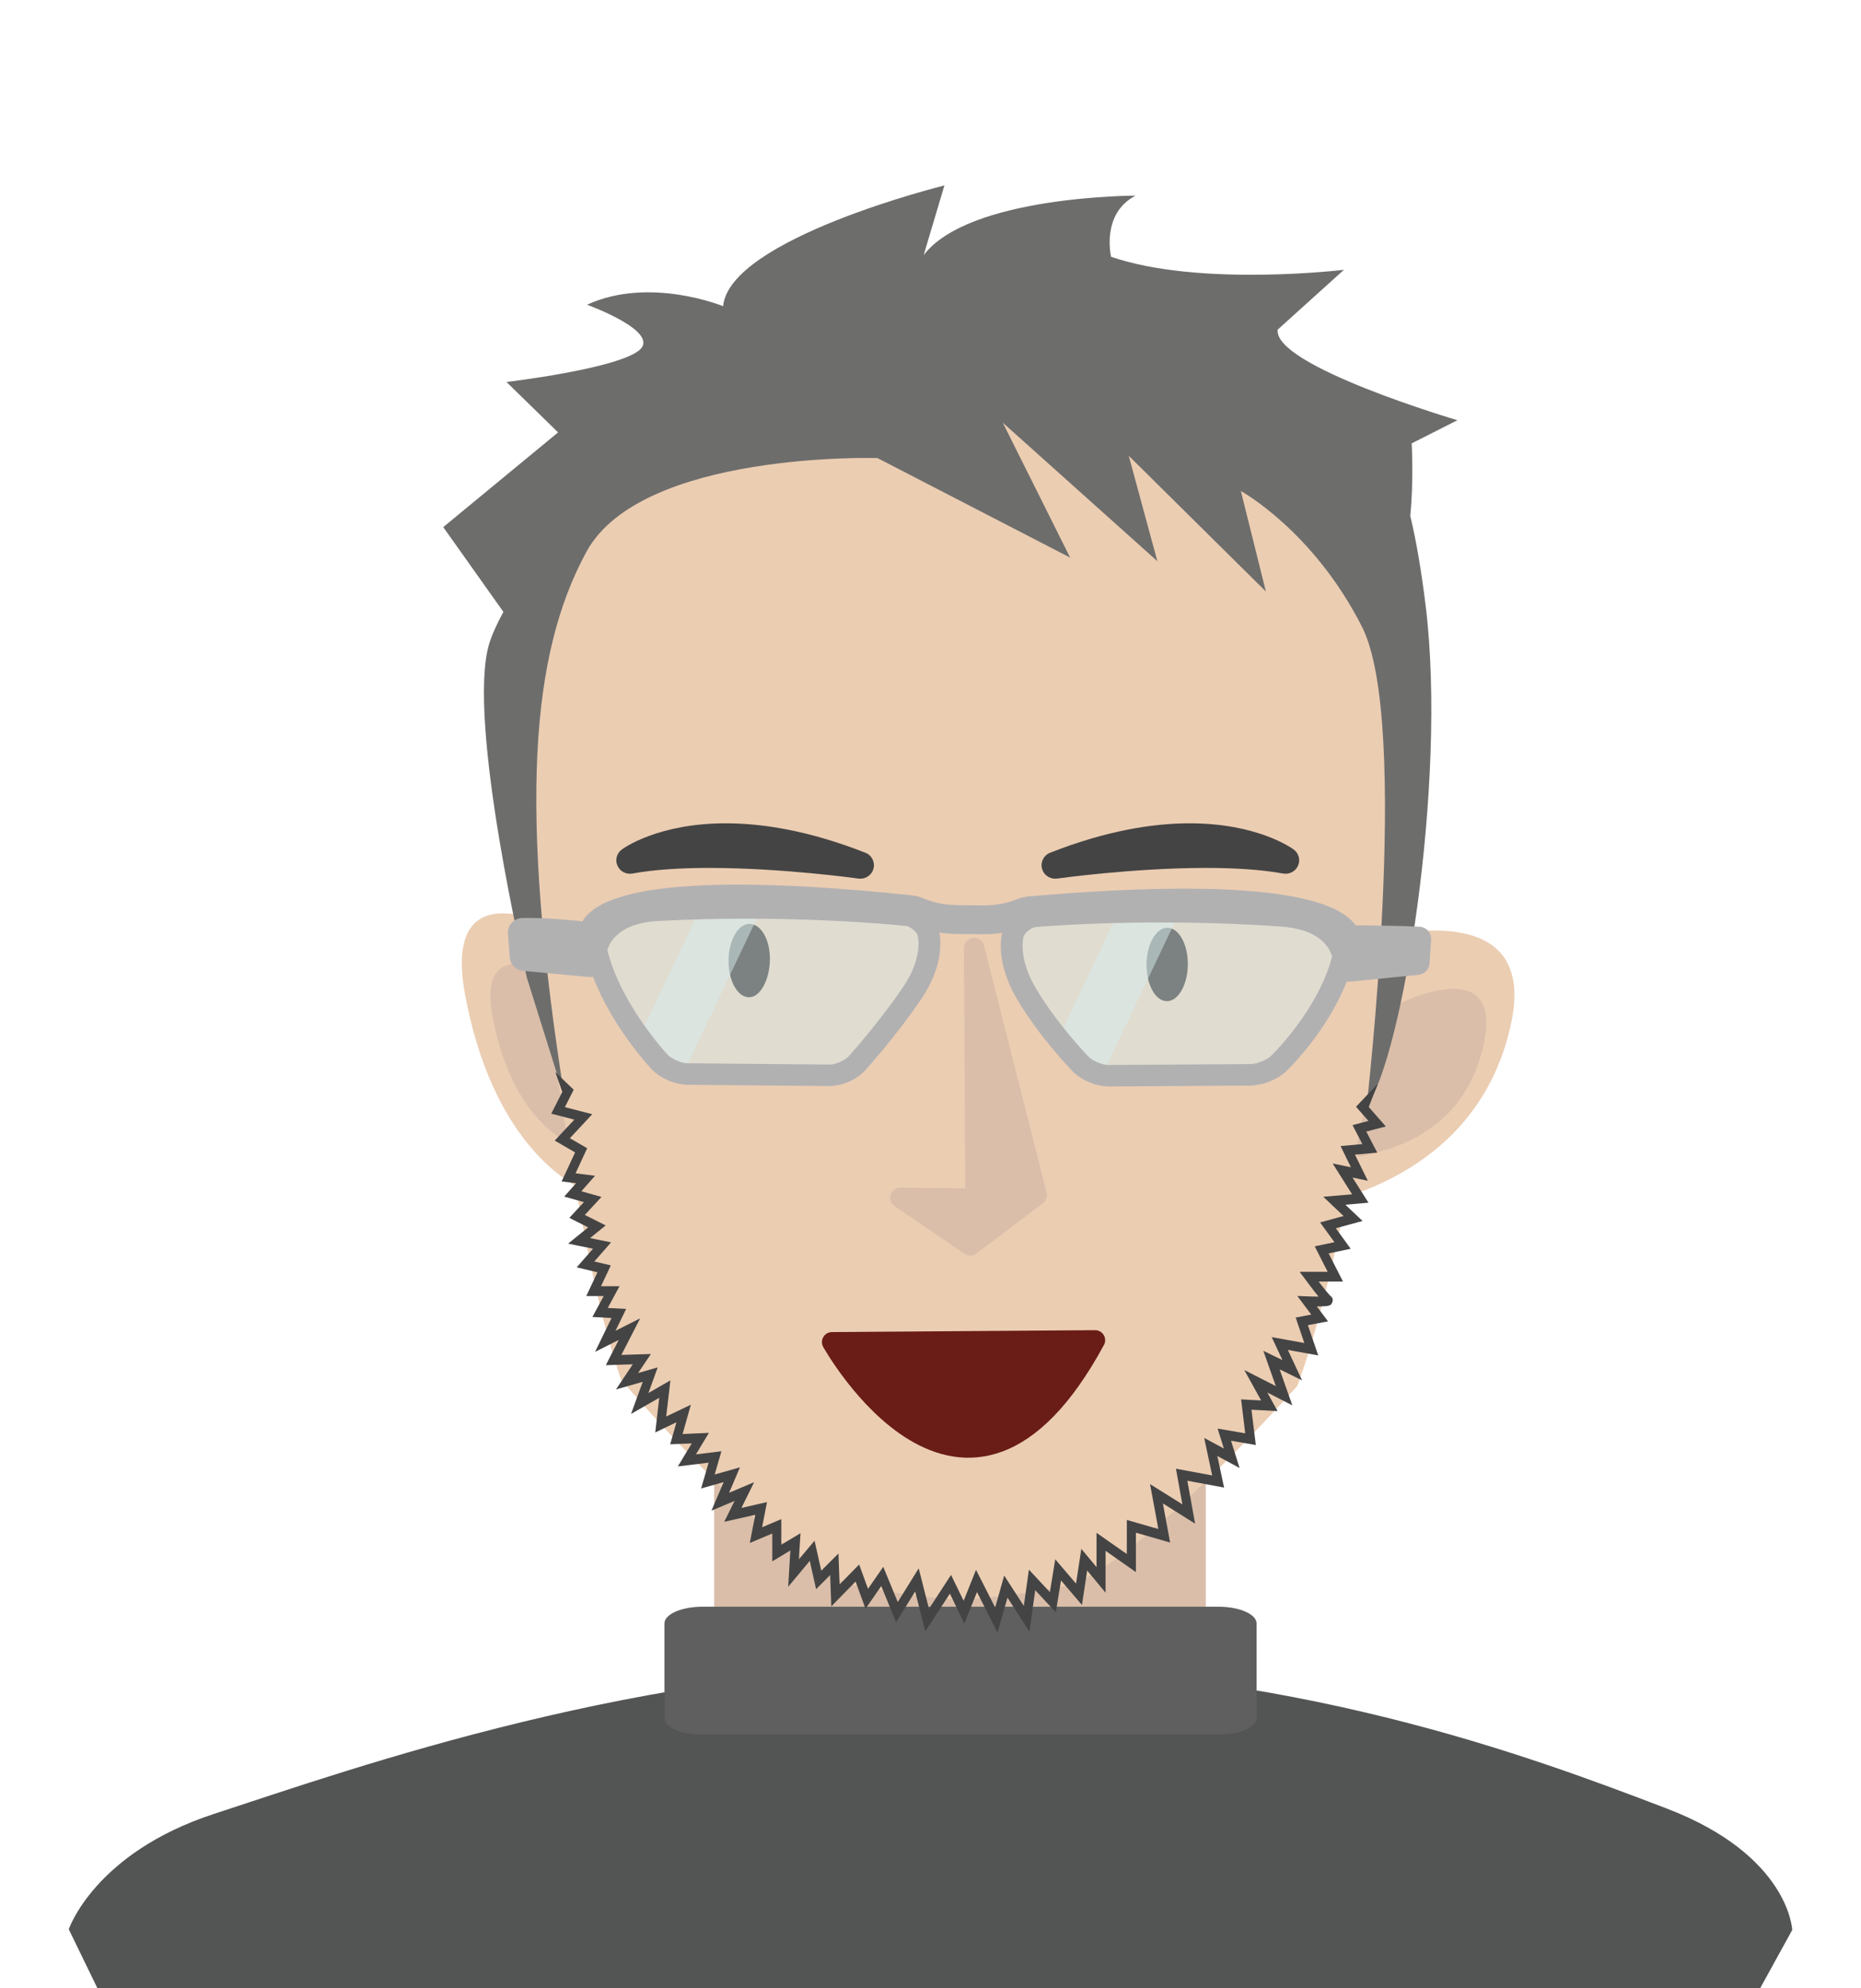 <?xml version="1.0" encoding="utf-8"?>
<!-- Generator: Adobe Illustrator 13.0.0, SVG Export Plug-In . SVG Version: 6.00 Build 14948)  -->
<!DOCTYPE svg PUBLIC "-//W3C//DTD SVG 1.1//EN" "http://www.w3.org/Graphics/SVG/1.1/DTD/svg11.dtd">
<svg version="1.1" id="レイヤー_1" xmlns="http://www.w3.org/2000/svg" xmlns:xlink="http://www.w3.org/1999/xlink" x="0px"
	 y="0px" width="397.254px" height="424.292px" viewBox="0 0 397.254 424.292" enable-background="new 0 0 397.254 424.292"
	 xml:space="preserve">
<g id="レイヤー_3">
</g>
<g id="レイヤー_1_1_">
	
		<rect x="154.409" y="284.094" fill="#DABEA9" stroke="#DABEA9" stroke-width="3.94" stroke-linecap="round" stroke-linejoin="round" width="101.011" height="142.521"/>
	<path fill="#535454" d="M371.209,432.531l11.361-20.641c0,0-0.57-15.928-26.883-25.965
		c-28.548-10.889-80.133-30.508-150.708-30.508c-67.764,0-128.859,21.746-159.319,31.703c-25.516,8.342-30.98,24.611-30.98,24.611
		l10.108,20.799"/>
	<path fill="#5F5F5F" d="M268.235,366.625c0,1.97-3.615,3.567-8.078,3.567H149.908c-4.461,0-8.078-1.598-8.078-3.567v-20.153
		c0-1.967,3.617-3.567,8.078-3.567h110.249c4.461,0,8.078,1.601,8.078,3.567V366.625z"/>
</g>
<g id="レイヤー_4" display="none">
	<path display="inline" fill="#EBCDB2" d="M126.772,159.457c0,0-28.213-23.389-27.021,9.399
		c1.193,32.832,15.832,47.769,25.902,51.468C135.715,224.02,126.772,159.457,126.772,159.457z"/>
	<path display="inline" fill="#DABEA9" d="M122.727,168.633c0,0-18.238-15.121-17.456,6.08
		c0.752,21.257,10.224,30.912,16.731,33.302C128.512,210.401,122.727,168.633,122.727,168.633z"/>
	<path display="inline" fill="#EBCDB2" d="M303.133,187.372c0,0,45.502-7.768,34.223,23.045
		c-11.279,30.855-41.26,34.773-51.977,35.184C274.65,246.011,303.133,187.372,303.133,187.372z"/>
	<path display="inline" fill="#DABEA9" d="M312.413,202.528c0,0,25.303-8.332,17.955,11.748
		c-7.336,20.063-25.1,21.315-32.066,21.718C294.018,236.242,312.413,202.528,312.413,202.528z"/>
	<path display="inline" fill="#EBCDB2" d="M236.116,41.119c112.281,17.769,89.902,101.299,89.902,101.299
		S297.022,248.5,276.139,286.201c0,0-44.258,37.164-60.34,37.771c-16.045,0.605-24.342-0.704-24.342-0.704
		s-8.331-1.324-23.429-6.858c-15.105-5.545-45.771-54.562-45.771-54.562c-8.189-42.308-1.861-155.975-1.861-155.975
		S123.887,23.356,236.116,41.119z"/>
	<path display="inline" fill="#231815" d="M261.107,184.77c-0.731,4.603-3.435,8.005-6.021,7.597
		c-2.602-0.41-4.113-4.483-3.387-9.085c0.73-4.611,3.438-8.013,6.032-7.607C260.316,176.088,261.838,180.16,261.107,184.77z"/>
	<path display="inline" fill="#231815" d="M166.03,169.41c-0.733,4.606-3.486,8.295-6.068,7.883
		c-2.608-0.415-4.123-4.481-3.384-9.084c0.724-4.608,3.419-8.013,6.02-7.604C165.187,161.018,166.762,164.806,166.03,169.41z"/>
	<path display="inline" opacity="0.5" fill="#D7EDEF" enable-background="new    " d="M131.164,163.054c0,0,2.23-8.241,15.437-6.979
		c31.704,3.045,61.916,10.83,61.916,10.83s1,10.547-6.706,16.584c-8.139,6.362-18.172,17.858-18.172,17.858l-39.752-6.936
		C143.886,194.411,132.124,176.781,131.164,163.054z"/>
	<path display="inline" opacity="0.5" fill="#D7EDEF" enable-background="new    " d="M251.359,172.231l-18.11,26.947
		c3.291,5.763,6.526,10.308,6.526,10.308l1.786,0.211l23.852-35.486C260.436,173.432,255.706,172.777,251.359,172.231z"/>
	<path display="inline" opacity="0.5" fill="#D7EDEF" enable-background="new    " d="M301.194,189.963
		c0,0,0.42-8.527-12.576-11.413c-31.023-6.88-61.85-8.754-61.85-8.754s-2.572,7.833,0.941,17.8
		c3.414,9.718,12.064,21.889,12.064,21.889l40.051,4.748C279.827,214.234,296.032,202.719,301.194,189.963z"/>
	<path display="inline" fill="#6D6D6C" d="M121.475,82.835l-10.833-21.369l29.395-17.688l-10.051-13.242
		c0,0,25.159,0.767,31.216-2.655c6.065-3.421-10.228-12.22-10.228-12.22c15.244-4.428,30.973,4.956,30.973,4.956
		c3.754-15.192,54.504-20.014,54.504-20.014l-7.094,15.176c12.366-12.025,50.333-6.357,50.333-6.357
		c-8.565,2.928-7.665,13.104-7.665,13.104C291.269,32.487,324.67,33.4,324.67,33.4l-17.123,11.377
		c-2.373,8.074,37.893,26.762,37.893,26.762l-11.211,3.718c0,0-0.83,8.881-2.787,16.459c0.518,5.859,0.676,12.766,0.455,21.133
		c-1.086,41.099-20.734,102.148-30.473,112.048c0,0,23.115-85.888,15.258-109.493c-7.846-23.592-23.02-35.087-23.02-35.087
		l2.299,23.761l-26.664-35.6l2.949,25.002l-30.543-36.822l10.779,33.044l-40.521-29.233c0,0-53.604-9.67-69.553,11.534
		c-15.964,21.215-24.122,55.246-23.467,123.827l-4.522-28.792c0,0-5.15-60.719,2.743-77.43
		C118.083,87.66,119.572,85.364,121.475,82.835z"/>
	<path display="inline" opacity="0.5" fill="#D7EDEF" enable-background="new    " d="M156.27,157.149l-18.207,27.084
		c2.993,5.949,5.823,10.178,5.823,10.178l2.438,0.426l23.979-35.68C165.801,158.435,161.09,157.751,156.27,157.149z"/>
	
		<polygon display="inline" fill="#DABEA9" stroke="#DABEA9" stroke-width="4.668" stroke-linecap="round" stroke-linejoin="round" points="
		217.327,175.426 209.133,232.576 192.093,229.813 206.364,243.08 223.247,233.854 	"/>
	<g display="inline">
		<g>
			<path fill="#B2B1B2" d="M321.409,186.918c-0.412-0.628-1.057-1.066-1.799-1.224c-3.365-0.704-11.812-2.07-14.529-2.505
				c-0.039-0.078-0.072-0.154-0.117-0.231c-1.336-2.327-4.047-4.7-9.654-7.083c-5.643-2.38-14.327-4.795-28.129-6.854
				c-9.321-1.388-20.977-2.605-35.577-3.5l-0.001,0.002c-2.068-0.138-2.952,0.383-4.395,0.546c-1.465,0.223-3.414,0.384-6.57-0.08
				c-0.539-0.08-4.502-0.712-4.862-0.766c-3.42-0.517-5.362-1.306-6.753-1.993c-1.38-0.615-2.053-1.409-4.104-1.924l0.002-0.009
				c-16.427-4.246-29.229-6.852-39.23-8.342c-16.457-2.436-25.316-1.926-30.596-0.457c-2.63,0.745-4.41,1.782-5.586,2.958
				c-0.197,0.195-0.345,0.394-0.503,0.592c-0.824-0.214-6.982-1.824-12.269-2.617c-0.459-0.069-0.918-0.131-1.377-0.187
				c-0.907-0.11-1.833,0.159-2.538,0.729c-0.704,0.572-1.146,1.419-1.213,2.316l-0.412,5.528c-0.123,1.623,0.954,3.089,2.553,3.486
				l14.741,3.637c0.104,0.026,0.213,0.047,0.318,0.062c0.243,0.036,0.483,0.039,0.72,0.024c2.703,12.387,10.174,22.947,10.24,23.107
				c1.788,2.396,4.585,4.141,7.544,4.701l32.405,5.126l0.045,0.005v0.002l0.024,0.003c0.005,0.001,0.01,0.002,0.016,0.002
				c0.021,0.003,0.049,0.007,0.084,0.012c2.971,0.323,6.086-0.527,8.445-2.334c0.048-0.045,8.368-6.852,15.335-14.496
				c4.234-4.646,5.703-9.004,6.117-11.854c0.164-1.115,0.176-1.989,0.148-2.579c1.374,0.419,2.977,0.797,4.861,1.077
				c0.432,0.064,2.562,0.362,2.814,0.414c0,0,1.393,0.258,2.046,0.355c1.72,0.26,3.231,0.358,4.563,0.365
				c-0.235,0.615-0.543,1.595-0.742,2.926c-0.426,2.812-0.326,7.159,1.898,12.648c3.895,9.638,10.244,18.368,10.303,18.458
				c1.787,2.314,4.533,3.982,7.428,4.537c0.053,0.013,0.098,0.022,0.126,0.025l0.019,0.004v-0.004l0.051,0.011l32.443,4.617
				c2.948,0.332,6.152-0.438,8.606-2.068c0.127-0.133,10.491-7.375,16.812-18.396c0.18,0.066,0.367,0.119,0.566,0.148
				c0.092,0.014,0.188,0.023,0.283,0.029l15.709,0.771c1.383,0.069,2.609-0.858,2.902-2.197l1.18-5.405
				C321.965,188.306,321.823,187.548,321.409,186.918z M204.838,172.562c-0.301,1.977-1.305,5.311-4.895,9.259
				c-3.321,3.627-7.041,7.137-9.923,9.742c-2.883,2.599-4.897,4.251-4.903,4.26c-0.778,0.756-3.511,1.5-4.603,1.243
				c0,0-0.002,0-0.013-0.001l-0.029-0.005c-0.018-0.003-0.042-0.005-0.078-0.009l-32.309-5.114c-1.133-0.09-3.619-1.639-4.188-2.612
				c-0.002-0.002-0.554-0.797-1.449-2.268c-2.643-4.323-7.95-14.256-8.743-23.644c0.245-0.549,0.879-1.696,2.21-2.724
				c1.748-1.33,4.748-2.672,10.449-2.146c7.159,0.687,13.973,1.555,20.224,2.486c10.619,1.582,19.619,3.345,25.953,4.712
				c6.335,1.366,9.958,2.324,9.968,2.326c0.867,0.108,2.39,1.772,2.416,2.637c-0.002-0.003-0.002,0.01-0.002,0.01
				C204.945,170.893,204.988,171.55,204.838,172.562z M288.316,204.034c-1.896,1.905-3.642,3.423-4.901,4.457
				c-1.262,1.037-2,1.556-1.998,1.56c-0.908,0.744-3.818,1.445-4.975,1.195l-32.336-4.599c-0.029-0.007-0.057-0.012-0.079-0.015
				c-0.047-0.008-0.047-0.008-0.047-0.008c-1.151-0.082-3.638-1.581-4.224-2.539c-0.004-0.002-0.365-0.499-0.991-1.438
				c-1.89-2.789-6.04-9.322-8.724-15.963c-1.901-4.711-1.889-8.083-1.594-10.084c0.115-0.78,0.277-1.35,0.401-1.701
				c0.062-0.175,0.108-0.296,0.135-0.359l0.011-0.022c0.295-0.807,2.236-1.901,3.119-1.77c0.012,0.001,0.021,0.003,0.028,0.005
				c0.009,0.001,2.849,0.155,7.864,0.634c5.018,0.476,12.174,1.267,20.703,2.54c8.104,1.205,17.444,2.842,27.365,5.042
				c5.979,1.356,8.375,3.761,9.553,5.642c0.58,0.953,0.843,1.822,0.957,2.43c0.037,0.185,0.062,0.345,0.074,0.472
				C296.245,195.226,292.008,200.354,288.316,204.034z"/>
		</g>
	</g>
	<path display="inline" fill="#444444" d="M194.933,145.087c-0.012-0.002-4.371-0.034-10.875-0.383l0,0
		c-6.505-0.347-15.113-1.009-23.445-2.25l0,0c-6.314-0.938-12.482-2.221-17.363-3.892l0,0c-1.382-0.471-2.896,0.051-3.674,1.268l0,0
		c-0.777,1.218-0.606,2.795,0.417,3.827l0,0c0.344,0.361,7.374,7.224,22.84,9.52l0,0c8.4,1.253,19.258,1.158,32.812-1.967l0,0
		l-0.726-3.022l-0.013,3.101l0.013-3.101l0.726,3.022c1.549-0.359,2.577-1.802,2.394-3.364l0,0c-0.164-1.412-1.27-2.517-2.659-2.724
		l0,0C195.234,145.1,195.085,145.089,194.933,145.087L194.933,145.087z"/>
	<path display="inline" fill="#444444" d="M240.183,151.833c0.012,0.001,4.19,1.241,10.515,2.802l0,0
		c6.324,1.564,14.752,3.438,23.084,4.68l0,0c6.313,0.942,12.588,1.513,17.741,1.337l0,0c1.46-0.048,2.757,0.892,3.146,2.283l0,0
		c0.392,1.392-0.23,2.851-1.515,3.539l0,0c-0.433,0.245-9.155,4.762-24.618,2.452l0,0c-8.404-1.25-18.766-4.505-30.816-11.444l0,0
		l1.574-2.68l-0.893,2.97l0.893-2.97l-1.574,2.68c-1.377-0.795-1.94-2.474-1.311-3.915l0,0c0.567-1.304,1.947-2.039,3.338-1.832l0,0
		C239.891,151.757,240.038,151.79,240.183,151.833L240.183,151.833z"/>
	<path display="inline" fill="none" stroke="#6A1C17" stroke-width="4.527" stroke-linecap="round" stroke-linejoin="round" d="
		M177.424,273.343c0,0,25.377-15.207,47.563,1.037"/>
	<path display="inline" fill="#444444" d="M196.176,322.303l-3.94,6.729l-2.293-7.287l-6.885,7.762l-0.959-9.434l-5.39,6.362
		l-2.157-8.755l-4.358,4.652l-1.341-6.543l-6.379,4.826l0.806-7.172l-3.688,2.732l-0.481-6.656l-5.801,5.164l1.729-8.203
		l-4.49,1.862l0.945-6.347l-5.452,1.4l2.213-6.236l-7.323,0.545l3.071-4.408l-5.606,1.439l3.755-6.097l-5.354,0.68l2.588-5.622
		l-7.146-0.189l3.951-4.773l-4.943-0.533l2.172-4.81l-5.18,1.61l2.089-7.771l-6.982,2.722l3.763-6.924l-6.365,0.829l4.687-5.159
		l-6.176-0.717l3.802-5.314l-5.807,1.916l4.91-7.162l-4.326-0.885l3.288-4.388l-3.977-0.593l3.358-5.03l-4.57-1.831l4.362-3.695
		l-5.51-1.998l5.122-3.023l-3.966-2.812l3.847-3.092l-4.285-1.93l3.134-2.646l-3.219-0.896l4.057-6.155l-4.239-3.394l5.177-4.104
		l-5.057-2.144l3.261-4.593l-0.92-4.75l0,0l3.585,4.65l-2.6,3.666l6.004,2.541l-5.922,4.71l3.605,2.872l-3.5,5.321l4.359,1.224
		l-3.64,3.07l4.385,1.975l-4.396,3.539l4.389,3.096l-3.992,2.359l4.649,1.686l-4.476,3.793l3.639,1.443l-2.949,4.42l4.217,0.629
		l-3.417,4.553l4.159,0.85l-3.167,4.616l6.049-2l-5.53,7.696l6.762,0.795l-3.56,3.9l4.657-0.619l-2.983,5.526l5.439-2.132
		l-2.186,8.087l6.025-1.845l-2.883,6.395l6.042,0.635l-3.691,4.461l5.917,0.153l-2.327,5.069l6.004-0.77l-3.335,5.426l6.065-1.56
		l-3.77,5.431l6.024-0.457l-1.966,5.566l4.653-1.199l-0.869,5.832l4.769-1.969l-1.255,5.898l4.204-3.719l0.517,7.062l4.499-3.342
		l-0.795,7.096l5.133-3.872l1.2,5.851l4.22-4.504l2.11,8.526l5.923-6.978l0.964,9.569l6.186-6.973l1.996,6.33l3.868-6.644
		l3.073,9.246l3.127-6.984l3.428,7.586l2.393-8.088l4.016,5.83l2.338-7.301l3.914,6.248l2.389-7.75l2.845,4.688l1.165-7.817
		l6.186,5.867l1.158-7.772l6.887,3.141l-0.377-10.526l6.684,5.714l-0.256-8.339l8.031,2.763l-0.545-8.818l4.123,3.085l-0.746-4.757
		l6.129,2.012l0.217-7.874l4.523,0.92l-2.8-7.506l6.642,4.739l-1.649-8.478l4.046,2.774l-1.669-5.604l7.233,2.445l-1.111-6.092
		l3.66-0.145l-2.553-4.726l2.268,0.435c0,0,1.24,0.239,2.427,0.416l0,0c0.054,0.008,0.097,0.014,0.136,0.02l0,0
		c-0.279-0.477-0.572-0.988-0.881-1.512l0,0c-0.811-1.424-1.515-2.775-1.515-2.775l0,0l-1.084-2.012l6.396,0.955l-2.09-6.242
		l4.639-0.273l-2.603-4.99l5.571-0.672l-3.973-5.072l6.654,0.418l-3.391-7.684l2.384,0.868l1.653,0.608l-1.643-5.184l5.045,0.293
		l-1.613-4.656l3.785-0.42l-2.354-3.65l5.691-4.48l0.016,0.004l0,0l-2.818,4.969l3.23,5.012l-4.633,0.496l1.789,5.171l-5.148-0.3
		l2.041,6.395l-2.061-0.76l-1.312-0.488l2.771,6.273l-5.326-0.324l3.363,4.289l-6.342,0.754l2.698,5.184l-5.188,0.305l2.314,6.902
		l-5.555-0.826c0.131,0.23,0.258,0.471,0.4,0.715l0,0c0.739,1.349,1.768,2.971,1.803,2.957l0,0c0.119,0.125,0.457,0.433,0.383,1.111
		l0,0c-0.498,1.307-1.014,0.92-1.172,1.057l0,0c-0.225,0.027-0.438,0.022-0.688,0.004l0,0c-0.502-0.032-1.11-0.114-1.712-0.204l0,0
		c-0.089-0.015-0.176-0.026-0.271-0.04l0,0l2.051,3.794l-4.721,0.178l1.334,7.244l-6.744-2.282l2.209,7.42l-4.741-3.27l1.674,8.643
		l-5.271-3.779l1.715,4.588l-5.908-1.206l-0.205,8.196l-5.507-1.812l1.022,6.497l-4.66-3.487L256,306.88l-8.139-2.808l0.303,10.046
		l-6.651-5.707l0.319,9.164l-7.467-3.414l-1.34,8.986l-6.185-5.877l-1.423,9.539l-3.447-5.682l-2.354,7.687l-3.945-6.306
		l-2.271,7.068l-3.939-5.729l-2.723,9.27l-3.839-8.516l-3.437,7.629L196.176,322.303L196.176,322.303z"/>
</g>
<g id="レイヤー_5">
	<g>
		<path fill="#EBCDB2" d="M122.761,200.053c0,0-29.035-17.576-23.468,12.312c5.572,29.914,21.019,41.6,30.747,43.613
			C139.76,257.992,122.761,200.053,122.761,200.053z"/>
		<path fill="#DABEA9" d="M120.307,209.01c0,0-18.77-11.362-15.16,7.968c3.59,19.371,13.583,26.922,19.87,28.225
			C131.305,246.498,120.307,209.01,120.307,209.01z"/>
		<path fill="#EBCDB2" d="M288.159,201.557c0,0,40.621-13.325,34.491,16.46c-6.12,29.802-33.048,37.48-42.808,39.317
			C270.069,259.175,288.159,201.557,288.159,201.557z"/>
		<path fill="#DABEA9" d="M298.726,214.192c0,0,22.042-11.102,18.05,8.312c-3.981,19.381-20.084,22.949-26.41,24.269
			C286.478,247.582,298.726,214.192,298.726,214.192z"/>
		<path fill="#EBCDB2" d="M206.819,76.733c105.273,0.958,96.172,80.525,96.172,80.525s-12.088,101.146-26.074,138.524
			c0,0-35.468,40.083-50.116,42.834c-14.643,2.747-22.438,2.682-22.438,2.682s-7.812-0.076-22.397-3.085
			c-14.593-3.021-49.371-43.733-49.371-43.733c-13.273-37.639-22.984-142.639-22.984-142.639S101.55,75.778,206.819,76.733z"/>
		<path fill="#231815" d="M253.555,205.868c-0.041,4.32-2.053,7.817-4.479,7.796c-2.438-0.02-4.379-3.558-4.339-7.876
			c0.04-4.323,2.054-7.809,4.487-7.79C251.647,198.022,253.596,201.546,253.555,205.868z"/>
		<path fill="#231815" d="M164.344,204.771c-0.044,4.319-2.061,8.092-4.482,8.065c-2.446-0.024-4.388-3.559-4.34-7.875
			c0.035-4.321,2.039-7.807,4.477-7.787C162.428,197.199,164.387,200.455,164.344,204.771z"/>
		<path opacity="0.5" fill="#D7EDEF" enable-background="new    " d="M127.274,202.749c0,0,0.918-7.852,13.188-8.498
			c29.456-1.537,58.224,1.468,58.224,1.468s2.364,9.524-3.911,16.124c-6.589,6.945-14.211,18.843-14.211,18.843l-37.358-0.93
			C143.206,229.753,130.025,215.208,127.274,202.749z"/>
		<path opacity="0.5" fill="#D7EDEF" enable-background="new    " d="M238.67,194.752l-12.913,27.172
			c3.8,4.83,7.384,8.552,7.384,8.552l1.666-0.051l17.006-35.778C247.148,194.613,242.726,194.659,238.67,194.752z"/>
		<path opacity="0.5" fill="#D7EDEF" enable-background="new    " d="M286.735,204.195c0,0-0.777-7.869-13.074-8.737
			c-29.356-2.071-57.848,0.419-57.848,0.419s-1.289,7.525,3.29,16.19c4.454,8.439,14.038,18.408,14.038,18.408l37.334-1.115
			C270.475,229.361,283.75,216.601,286.735,204.195z"/>
		<path fill="#6D6D6C" d="M107.455,130.589l-12.837-18.096l24.511-20.212l-11.013-10.759c0,0,23.15-2.729,28.23-6.69
			c5.089-3.961-11.036-9.799-11.036-9.799c13.359-6.135,29.048,0.315,29.048,0.315c1.367-14.428,47.24-25.774,47.24-25.774
			l-4.428,14.87c9.688-12.702,45.238-12.69,45.238-12.69c-7.447,3.851-5.232,13.049-5.232,13.049
			c18.984,6.499,49.705,2.778,49.705,2.778l-14.133,12.757c-1.072,7.718,38.357,19.344,38.357,19.344l-9.76,4.936
			c0,0,0.451,8.249-0.307,15.457c1.272,5.296,2.357,11.602,3.299,19.294c4.611,37.795-5.056,96.417-12.625,106.811
			c0,0,9.457-81.845-0.963-102.395c-10.406-20.54-25.873-28.998-25.873-28.998l5.346,21.451l-29.279-28.972l6.111,22.5
			l-32.998-29.562l14.381,28.798l-41.129-21.247c0,0-50.442-1.541-62.158,20.057c-11.729,21.612-14.559,53.896-4.604,116.646
			l-8.07-25.776c0,0-13.001-54.914-8.051-71.298C105.006,135.472,106.057,133.167,107.455,130.589z"/>
		<path opacity="0.5" fill="#D7EDEF" enable-background="new    " d="M149.464,193.915l-12.983,27.312
			c3.554,5.041,6.723,8.529,6.723,8.529l2.29,0.057l17.097-35.972C158.373,193.791,153.963,193.809,149.464,193.915z"/>
		<polygon fill="#DABEA9" stroke="#DABEA9" stroke-width="4.323" stroke-linecap="round" stroke-linejoin="round" points="
			207.932,202.321 208.224,255.804 192.193,255.605 207.118,265.806 221.325,255.052 		"/>
		<g>
			<g>
				<g>
					<path fill="#B2B1B2" d="M304.839,198.648c-0.463-0.52-1.114-0.833-1.816-0.875c-3.179-0.186-11.101-0.285-13.647-0.314
						c-0.049-0.065-0.092-0.131-0.141-0.195c-1.541-1.949-4.349-3.754-9.811-5.171c-5.493-1.411-13.777-2.438-26.701-2.44
						c-8.727,0-19.57,0.475-33.066,1.647v0.003c-1.913,0.156-2.652,0.753-3.95,1.1c-1.312,0.405-3.075,0.817-6.031,0.823
						c-0.505,0-4.221-0.038-4.559-0.038c-3.203-0.007-5.095-0.463-6.468-0.904c-1.355-0.375-2.083-1.009-4.04-1.2v-0.009
						c-15.643-1.645-27.722-2.286-37.087-2.286c-15.407,0.014-23.453,1.69-28.089,3.756c-2.308,1.041-3.796,2.233-4.713,3.47
						c-0.154,0.207-0.262,0.409-0.381,0.611c-0.784-0.083-6.645-0.718-11.595-0.724c-0.43,0-0.859,0.006-1.286,0.017
						c-0.847,0.023-1.659,0.395-2.224,1.014c-0.568,0.62-0.856,1.456-0.795,2.287l0.377,5.12c0.108,1.504,1.296,2.699,2.815,2.843
						l13.999,1.319c0.1,0.008,0.202,0.013,0.3,0.013c0.227,0,0.447-0.03,0.661-0.078c4.167,11.002,12.452,19.655,12.535,19.793
						c1.963,1.949,4.764,3.168,7.551,3.276l30.383,0.274l0.042-0.002v0.002h0.039c0.019,0,0.045-0.002,0.078-0.002
						c2.766-0.109,5.503-1.311,7.417-3.288c0.039-0.048,6.73-7.419,12.08-15.375c3.269-4.858,4.021-9.045,4.016-11.712
						c0-1.043-0.111-1.846-0.216-2.383c1.32,0.196,2.838,0.325,4.604,0.324c0.405,0,2.396-0.019,2.635-0.006
						c0,0,1.313,0.046,1.924,0.046c1.609,0.003,3.009-0.113,4.231-0.289c-0.135,0.595-0.281,1.536-0.281,2.782
						c-0.008,2.634,0.674,6.598,3.464,11.343c4.882,8.299,11.89,15.43,11.954,15.504c1.953,1.875,4.696,3.029,7.423,3.143
						c0.05,0.004,0.094,0.008,0.12,0.008h0.016v-0.005l0.05,0.005L267,231.676c2.745-0.097,5.577-1.238,7.602-3.069
						c0.098-0.139,8.605-8.188,12.888-19.163c0.176,0.037,0.354,0.061,0.539,0.061c0.088,0,0.175-0.005,0.264-0.013l14.494-1.442
						c1.279-0.126,2.275-1.138,2.361-2.404l0.342-5.112C305.538,199.842,305.303,199.168,304.839,198.648z M192.838,210.562
						c-2.546,3.786-5.475,7.509-7.759,10.289c-2.288,2.775-3.907,4.562-3.911,4.572c-0.61,0.798-3.012,1.853-4.047,1.765
						c0,0-0.002,0-0.011,0h-0.029c-0.016,0-0.038,0.001-0.073,0.002l-30.292-0.274c-1.05,0.071-3.538-1.008-4.193-1.823
						c-0.002-0.001-0.615-0.655-1.635-1.879c-3.01-3.601-9.227-11.983-11.235-20.484c0.149-0.537,0.574-1.674,1.654-2.797
						c1.419-1.456,3.984-3.095,9.278-3.392c6.651-0.348,13.011-0.481,18.864-0.481c9.942,0,18.427,0.387,24.416,0.774
						c5.989,0.387,9.445,0.77,9.454,0.77c0.812-0.02,2.441,1.295,2.583,2.083c-0.002-0.003,0,0.009,0,0.009
						c0.042,0.163,0.171,0.758,0.171,1.707C196.065,203.257,195.597,206.449,192.838,210.562z M276.862,218.86
						c-1.48,2.004-2.872,3.632-3.883,4.751c-1.016,1.121-1.62,1.697-1.618,1.7c-0.729,0.806-3.3,1.845-4.392,1.774l-30.246,0.199
						c-0.029-0.004-0.055-0.004-0.076-0.004c-0.045,0-0.045,0-0.045,0c-1.064,0.082-3.547-0.951-4.216-1.75
						c-0.001-0.002-0.403-0.407-1.103-1.18c-2.109-2.297-6.805-7.72-10.168-13.444c-2.385-4.065-2.833-7.156-2.835-9.028
						c0-0.73,0.069-1.275,0.137-1.612c0.03-0.169,0.058-0.287,0.075-0.347l0.004-0.021c0.161-0.78,1.79-2.047,2.618-2.047
						c0.009,0,0.019,0,0.026,0.001c0.008,0,2.629-0.247,7.289-0.493c4.66-0.25,11.324-0.5,19.311-0.499
						c7.587-0.001,16.367,0.224,25.757,0.885c5.661,0.427,8.184,2.303,9.517,3.865c0.662,0.794,1.022,1.554,1.21,2.096
						c0.058,0.166,0.102,0.308,0.132,0.423C282.921,209.693,279.741,214.983,276.862,218.86z"/>
				</g>
			</g>
		</g>
		<g>
			<path fill="#444444" d="M183.235,187.498c-0.012,0-4.008-0.565-10.014-1.133l0,0c-6.005-0.569-13.98-1.137-21.783-1.137l0,0
				c-5.912-0.002-11.736,0.332-16.436,1.195l0,0c-1.33,0.243-2.646-0.441-3.193-1.662l0,0c-0.544-1.222-0.173-2.643,0.905-3.449l0,0
				c0.364-0.283,7.741-5.611,22.221-5.604l0,0c7.865-0.002,17.799,1.566,29.787,6.277l0,0l-1.077,2.67l0.41-2.843l-0.41,2.843
				l1.077-2.67c1.369,0.54,2.115,2.003,1.734,3.407l0,0c-0.342,1.272-1.506,2.133-2.806,2.133l0,0
				C183.513,187.526,183.375,187.518,183.235,187.498L183.235,187.498z"/>
			<path fill="#444444" d="M225.65,187.498c0.011,0,4.007-0.565,10.012-1.133l0,0c6.007-0.569,13.981-1.137,21.784-1.137l0,0
				c5.912-0.002,11.736,0.332,16.435,1.195l0,0c1.331,0.243,2.646-0.441,3.192-1.662l0,0c0.547-1.222,0.174-2.643-0.904-3.449l0,0
				c-0.366-0.283-7.737-5.611-22.219-5.604l0,0c-7.867-0.002-17.803,1.566-29.788,6.277l0,0l1.077,2.67l-0.412-2.843l0.412,2.843
				l-1.077-2.67c-1.368,0.54-2.114,2.003-1.731,3.407l0,0c0.341,1.272,1.505,2.133,2.805,2.133l0,0
				C225.372,187.526,225.508,187.518,225.65,187.498L225.65,187.498z"/>
		</g>
		<path fill="#444444" d="M208.549,339.769l-2.689,6.703l-3.096-6.363l-5.247,8.049l-2.166-8.511l-4.069,6.565l-3.169-7.727
			l-3.357,4.857l-2.121-5.812l-5.185,5.293l-0.241-6.68l-3.004,3.008l-1.349-6.033l-4.609,5.523l0.465-7.751l-3.859,2.319v-5.941
			l-4.804,2.025l1.177-6.015l-6.633,1.499l2.211-4.459l-4.938,2.084l2.608-6.096l-4.812,1.354l1.604-5.504l-6.573,0.801l2.968-4.911
			l-4.601,0.185l1.333-4.701l-4.524,2.183l0.854-7.403l-6.024,3.445l2.501-6.854l-5.716,1.628l3.589-5.366l-5.755,0.188l2.757-5.389
			l-5.058,2.549l3.521-7.232l-4.083-0.219l2.413-4.467h-3.724l2.391-5.066l-4.437-1.055l3.492-3.98l-5.319-1.079l4.278-3.468
			l-4.017-2.034l3.103-3.358l-4.189-1.182l2.51-2.854l-3.071-0.381l2.875-6.192l-4.346-2.529l4.182-4.466l-4.924-1.275l2.36-4.65
			l-1.49-4.227l0,0l3.919,3.771l-1.882,3.713l5.846,1.508l-4.783,5.121l3.694,2.141l-2.479,5.351l4.16,0.527l-2.916,3.308
			l4.286,1.209l-3.544,3.841l4.443,2.239l-3.334,2.705l4.489,0.91l-3.583,4.084l3.531,0.826l-2.099,4.452h3.95l-2.51,4.636
			l3.926,0.212l-2.27,4.659l5.268-2.658l-4.016,7.807l6.302-0.194l-2.729,4.058l4.182-1.201l-1.979,5.467l4.691-2.695l-0.898,7.707
			l5.268-2.511l-1.768,6.251l5.62-0.244l-2.773,4.588l5.442-0.664l-1.44,4.959l5.395-1.523l-2.315,5.425l5.343-2.255l-2.713,5.486
			l5.456-1.24l-1.042,5.369l4.098-1.734v5.459l4.1-2.453l-0.346,5.576l3.344-3.979l1.438,6.396l3.666-3.674l0.239,6.609l4.173-4.249
			l1.898,5.194l3.251-4.702l3.095,7.522l4.473-7.197l2.188,8.633l4.714-7.23l2.691,5.527l2.639-6.613l4.092,8.047l1.926-6.825
			l4.188,6.479l1.088-7.734l4.475,4.792l1.145-7.007l4.438,5.189l1.132-7.424l3.244,3.906v-7.32l6.467,4.532v-7.28l6.735,1.939
			l-1.781-9.591l6.902,4.323l-1.373-7.605l7.734,1.436l-1.703-8.004l4.198,2.262l-1.332-4.256l5.889,1.008l-0.876-7.242l4.27,0.226
			l-3.589-6.493l6.731,3.435l-2.67-7.54l4.085,1.989l-2.294-4.903l6.963,1.252l-1.85-5.428l3.332-0.631l-2.982-3.981l2.136,0.09
			c0,0,1.169,0.05,2.28,0.05l0,0c0.05,0,0.09,0,0.125,0l0,0c-0.32-0.398-0.658-0.828-1.012-1.264l0,0
			c-0.938-1.195-1.766-2.336-1.766-2.336l0,0l-1.268-1.693h5.989l-2.766-5.432l4.211-0.885l-3.065-4.215l5.012-1.377l-4.328-4.104
			l6.15-0.526l-4.151-6.575l2.3,0.472l1.598,0.331l-2.211-4.523l4.66-0.421l-2.111-4.046l3.409-0.9l-2.651-3.021l4.6-4.881h0.017
			l0,0l-1.905,4.934l3.643,4.151l-4.175,1.087l2.345,4.492l-4.758,0.43l2.742,5.576l-1.99-0.414l-1.268-0.269l3.396,5.368
			l-4.926,0.433l3.666,3.468l-5.705,1.557l3.18,4.379l-4.712,0.984l3.062,6.01h-5.198c0.148,0.194,0.296,0.396,0.463,0.6l0,0
			c0.859,1.135,2.023,2.479,2.055,2.463l0,0c0.125,0.098,0.479,0.333,0.502,0.966l0,0c-0.279,1.265-0.803,0.981-0.93,1.128l0,0
			c-0.201,0.057-0.398,0.08-0.63,0.098l0,0c-0.466,0.039-1.034,0.047-1.597,0.047l0,0c-0.083,0-0.166,0-0.256,0l0,0l2.398,3.193
			l-4.303,0.809l2.211,6.454l-6.489-1.171l3.038,6.494l-4.791-2.348l2.713,7.689l-5.344-2.744l2.195,3.969l-5.575-0.299l0.931,7.535
			l-5.292-0.906l1.824,5.812l-4.746-2.562l1.438,6.744l-7.836-1.462l1.646,9.162l-6.873-4.322l1.545,8.352l-7.307-2.106v8.413
			l-6.469-4.539v8.934l-3.933-4.734l-1.108,7.361l-4.473-5.237l-1.116,6.787l-4.392-4.712l-1.229,8.861l-4.691-7.273l-2.123,7.459
			L208.549,339.769L208.549,339.769z"/>
	</g>
	<path fill="#6A1C17" stroke="#6A1C17" stroke-width="4.266" stroke-linecap="round" stroke-linejoin="round" d="M177.589,286.417
		c0,0,28.375,51,56.188-0.404L177.589,286.417z"/>
</g>
<g id="レイヤー_9" display="none">
	<g display="inline">
		<path fill="#EBCDB2" d="M116.707,173.284c0,0-31.351-18.978-25.341,13.278c6.017,32.298,22.696,44.914,33.201,47.09
			C135.063,235.826,116.707,173.284,116.707,173.284z"/>
		<path fill="#DABEA9" d="M114.057,182.956c0,0-20.267-12.269-16.37,8.585c3.876,20.915,14.667,29.068,21.455,30.474
			C125.933,223.416,114.057,182.956,114.057,182.956z"/>
		<path fill="#EBCDB2" d="M295.304,174.908c0,0,43.862-14.387,37.243,17.753c-6.609,32.18-35.687,40.471-46.225,42.456
			C275.771,237.104,295.304,174.908,295.304,174.908z"/>
		<path fill="#DABEA9" d="M306.713,188.532c0,0,23.801-11.968,19.49,8.974c-4.299,20.927-21.686,24.781-28.518,26.205
			C293.488,224.585,306.713,188.532,306.713,188.532z"/>
		<path fill="#EBCDB2" d="M207.473,40.124c113.674,1.034,103.846,86.95,103.846,86.95s-13.054,109.196-28.154,149.56
			c0,0-38.299,43.279-54.115,46.25c-15.812,2.967-24.23,2.896-24.23,2.896s-8.435-0.081-24.184-3.331
			c-15.758-3.261-53.31-47.224-53.31-47.224c-14.333-40.642-24.818-154-24.818-154S93.803,39.093,207.473,40.124z"/>
		<path fill="#231815" d="M257.939,180.965c-0.045,4.66-2.218,8.423-4.836,8.4c-2.633-0.022-4.729-3.828-4.687-8.487
			c0.043-4.668,2.219-8.432,4.846-8.412C255.877,172.494,257.983,176.297,257.939,180.965z"/>
		<path fill="#231815" d="M161.91,179.78c-0.047,4.664-2.226,8.719-4.841,8.691c-2.641-0.026-4.738-3.825-4.686-8.486
			c0.037-4.665,2.201-8.429,4.834-8.407C159.84,171.604,161.955,175.119,161.91,179.78z"/>
		<path opacity="0.5" fill="#D7EDEF" enable-background="new    " d="M121.58,176.195c0,0,0.992-8.479,14.241-9.177
			c31.807-1.659,62.87,1.586,62.87,1.586s2.552,10.284-4.223,17.396c-7.115,7.492-15.345,20.34-15.345,20.34l-40.34-1.004
			C138.783,205.335,124.552,189.631,121.58,176.195z"/>
		<path opacity="0.5" fill="#D7EDEF" enable-background="new    " d="M241.866,167.56l-13.943,29.321
			c4.104,5.215,7.974,9.234,7.974,9.234l1.798-0.055l18.363-38.613C251.02,167.41,246.245,167.46,241.866,167.56z"/>
		<path opacity="0.5" fill="#D7EDEF" enable-background="new    " d="M293.767,177.757c0,0-0.841-8.496-14.119-9.435
			c-31.698-2.235-62.464,0.453-62.464,0.453s-1.391,8.126,3.553,17.467c4.811,9.109,15.158,19.873,15.158,19.873l40.312-1.204
			C276.208,204.911,290.542,191.135,293.767,177.757z"/>
		<path fill="#6D6D6C" d="M100.179,98.278l-13.862-19.54l26.468-21.825l-11.893-11.617c0,0,24.998-2.947,30.484-7.225
			c5.495-4.277-11.916-10.581-11.916-10.581c14.425-6.625,31.365,0.34,31.365,0.34C152.301,12.251,201.834,0,201.834,0
			l-4.779,16.055c10.46-13.715,48.848-13.702,48.848-13.702c-8.042,4.158-5.65,14.09-5.65,14.09c20.5,7.018,53.67,3,53.67,3
			l-15.258,13.775c-1.158,8.335,41.418,20.888,41.418,20.888l-10.539,5.329c0,0,0.486,8.907-0.332,16.691
			c1.375,5.719,2.547,12.528,3.562,20.835c4.979,40.811-5.459,104.089-13.633,115.313c0,0,10.211-88.356-1.038-110.546
			c-11.237-22.178-27.938-31.312-27.938-31.312l5.772,23.163L244.32,62.295l6.601,24.295l-35.633-31.921l15.529,31.096
			l-44.412-22.942c0,0-54.467-1.664-67.118,21.658c-12.665,23.336-15.72,58.196-4.97,125.933l-8.714-27.811
			c0,0-14.039-59.298-8.694-76.989C97.536,103.55,98.67,101.061,100.179,98.278z"/>
		<path opacity="0.5" fill="#D7EDEF" enable-background="new    " d="M145.542,166.656l-14.019,29.471
			c3.837,5.443,7.259,9.209,7.259,9.209l2.473,0.062l18.461-38.823C155.16,166.523,150.399,166.542,145.542,166.656z"/>
		<polygon fill="#DABEA9" stroke="#DABEA9" stroke-width="4.668" stroke-linecap="round" stroke-linejoin="round" points="
			208.674,175.733 208.991,233.464 191.68,233.25 207.795,244.263 223.135,232.651 		"/>
		<g>
			<g>
				<g>
					<path fill="#B2B1B2" d="M313.315,171.767c-0.5-0.561-1.203-0.899-1.961-0.945c-3.434-0.2-11.986-0.308-14.738-0.338
						c-0.052-0.071-0.097-0.142-0.15-0.211c-1.664-2.104-4.695-4.053-10.594-5.584c-5.931-1.523-14.877-2.633-28.832-2.635
						c-9.424,0-21.131,0.513-35.705,1.779v0.003c-2.065,0.168-2.863,0.813-4.265,1.187c-1.417,0.437-3.321,0.883-6.513,0.889
						c-0.545,0-4.557-0.042-4.922-0.042c-3.459-0.007-5.502-0.5-6.985-0.976c-1.463-0.404-2.248-1.09-4.362-1.296v-0.009
						c-16.891-1.777-29.935-2.469-40.048-2.469c-16.636,0.015-25.324,1.825-30.329,4.056c-2.492,1.124-4.099,2.412-5.09,3.748
						c-0.166,0.222-0.283,0.44-0.411,0.66c-0.846-0.091-7.175-0.776-12.521-0.782c-0.464,0-0.928,0.006-1.389,0.018
						c-0.914,0.025-1.791,0.427-2.402,1.095c-0.613,0.669-0.924,1.572-0.858,2.469l0.407,5.529c0.117,1.624,1.399,2.915,3.039,3.072
						l15.116,1.425c0.108,0.01,0.218,0.015,0.324,0.015c0.245,0,0.483-0.033,0.715-0.083c4.499,11.854,13.444,21.198,13.533,21.347
						c2.121,2.106,5.145,3.421,8.154,3.538l32.807,0.297l0.046-0.002v0.002h0.041c0.021-0.001,0.049-0.002,0.085-0.002
						c2.986-0.118,5.942-1.417,8.009-3.552c0.041-0.052,7.267-8.01,13.043-16.599c3.529-5.223,4.344-9.749,4.336-12.629
						c0-1.127-0.118-1.993-0.232-2.573c1.426,0.212,3.065,0.35,4.973,0.349c0.438,0,2.587-0.019,2.846-0.006
						c0,0,1.416,0.05,2.076,0.05c1.738,0.003,3.249-0.122,4.568-0.312c-0.145,0.643-0.305,1.658-0.305,3.004
						c-0.006,2.843,0.73,7.129,3.742,12.23c5.271,8.959,12.837,16.659,12.908,16.739c2.109,2.025,5.07,3.271,8.015,3.394
						c0.054,0.004,0.101,0.007,0.13,0.007h0.018v-0.004l0.053,0.004l32.77-0.213c2.965-0.105,6.021-1.338,8.207-3.314
						c0.106-0.15,9.293-8.841,13.918-20.673c0.188,0.039,0.381,0.064,0.582,0.064c0.094,0,0.188-0.004,0.284-0.014l15.651-1.55
						c1.379-0.136,2.455-1.233,2.549-2.601l0.369-5.52C314.069,173.057,313.817,172.329,313.315,171.767z M192.376,184.625
						c-2.75,4.077-5.912,8.096-8.379,11.097c-2.469,2.996-4.218,4.927-4.222,4.936c-0.659,0.862-3.252,2.001-4.37,1.907
						c0,0-0.002,0-0.013,0h-0.03c-0.018,0-0.042,0.001-0.079,0.002l-32.709-0.298c-1.134,0.078-3.821-1.088-4.527-1.967
						c-0.003-0.002-0.665-0.708-1.767-2.03c-3.25-3.886-9.963-12.929-12.13-22.098c0.161-0.579,0.619-1.807,1.785-3.02
						c1.533-1.572,4.302-3.342,10.019-3.663c7.182-0.375,14.049-0.52,20.369-0.52c10.736,0,19.897,0.418,26.364,0.837
						c6.467,0.418,10.199,0.831,10.208,0.831c0.876-0.021,2.636,1.399,2.789,2.25c-0.003-0.003,0,0.01,0,0.01
						c0.045,0.175,0.185,0.818,0.185,1.842C195.861,176.744,195.355,180.19,192.376,184.625z M283.104,193.571
						c-1.596,2.165-3.1,3.922-4.191,5.13c-1.096,1.212-1.75,1.833-1.748,1.837c-0.787,0.869-3.562,1.992-4.742,1.915l-32.66,0.215
						c-0.03-0.003-0.059-0.003-0.081-0.003c-0.048,0-0.048,0-0.048,0c-1.151,0.088-3.83-1.028-4.553-1.89
						c-0.002-0.002-0.435-0.44-1.19-1.275c-2.278-2.48-7.349-8.332-10.979-14.505c-2.574-4.38-3.059-7.717-3.062-9.739
						c0-0.788,0.075-1.376,0.147-1.741c0.033-0.182,0.062-0.309,0.08-0.375l0.006-0.023c0.174-0.841,1.934-2.21,2.826-2.21
						c0.01,0,0.021,0,0.028,0.001c0.009,0,2.839-0.267,7.872-0.532c5.031-0.269,12.227-0.54,20.852-0.538
						c8.191-0.002,17.672,0.241,27.811,0.956c6.113,0.461,8.838,2.486,10.277,4.173c0.715,0.857,1.104,1.678,1.307,2.263
						c0.062,0.178,0.109,0.332,0.143,0.456C289.647,183.691,286.213,189.388,283.104,193.571z"/>
				</g>
			</g>
		</g>
		<g>
			<path fill="#444444" d="M182.007,159.727c-0.012,0-4.328-0.61-10.812-1.223l0,0c-6.485-0.615-15.096-1.228-23.521-1.228l0,0
				c-6.384-0.002-12.673,0.358-17.748,1.291l0,0c-1.436,0.262-2.856-0.477-3.447-1.795l0,0c-0.589-1.319-0.188-2.854,0.977-3.724
				l0,0c0.393-0.306,8.358-6.059,23.993-6.052l0,0c8.493-0.002,19.219,1.692,32.164,6.779l0,0l-1.163,2.882l0.444-3.068
				l-0.444,3.068l1.163-2.882c1.479,0.583,2.284,2.162,1.873,3.679l0,0c-0.37,1.373-1.627,2.303-3.031,2.303l0,0
				C182.307,159.758,182.158,159.748,182.007,159.727L182.007,159.727z"/>
			<path fill="#444444" d="M227.806,159.727c0.012,0,4.327-0.61,10.812-1.223l0,0c6.485-0.615,15.096-1.228,23.521-1.228l0,0
				c6.384-0.002,12.674,0.358,17.746,1.291l0,0c1.438,0.262,2.857-0.477,3.447-1.795l0,0c0.59-1.319,0.189-2.854-0.978-3.724l0,0
				c-0.394-0.306-8.354-6.059-23.989-6.052l0,0c-8.496-0.002-19.224,1.692-32.166,6.779l0,0l1.162,2.882l-0.443-3.068l0.443,3.068
				l-1.162-2.882c-1.479,0.583-2.283,2.162-1.871,3.679l0,0c0.369,1.373,1.625,2.303,3.03,2.303l0,0
				C227.506,159.758,227.654,159.748,227.806,159.727L227.806,159.727z"/>
		</g>
		<path fill="#444444" d="M209.342,324.128l-2.905,7.238l-3.342-6.871l-5.667,8.691l-2.338-9.189l-4.394,7.088l-3.423-8.342
			l-3.625,5.244l-2.29-6.275l-5.599,5.715l-0.26-7.213l-3.244,3.248l-1.457-6.515l-4.977,5.964l0.502-8.369l-4.167,2.504v-6.416
			l-5.188,2.188l1.271-6.495l-7.163,1.619l2.388-4.813l-5.333,2.25l2.816-6.584l-5.195,1.463l1.731-5.943l-7.097,0.865l3.205-5.303
			l-4.968,0.199l1.44-5.076l-4.886,2.355l0.922-7.992l-6.505,3.719l2.702-7.4l-6.173,1.758l3.875-5.794l-6.214,0.202l2.978-5.818
			l-5.462,2.751l3.802-7.808l-4.409-0.236l2.605-4.824h-4.021l2.581-5.471l-4.791-1.139l3.771-4.299l-5.744-1.164l4.62-3.744
			l-4.337-2.197l3.35-3.625l-4.523-1.277l2.71-3.08l-3.316-0.412l3.106-6.687l-4.693-2.731l4.516-4.822l-5.317-1.377l2.549-5.022
			l-1.61-4.562l0,0l4.232,4.071l-2.032,4.009l6.312,1.627l-5.164,5.531l3.989,2.312l-2.677,5.778l4.491,0.568l-3.148,3.572
			l4.628,1.305l-3.827,4.148l4.797,2.416l-3.6,2.922l4.847,0.982l-3.868,4.41l3.812,0.893l-2.266,4.807h4.264l-2.71,5.006
			l4.239,0.229l-2.452,5.031l5.688-2.869l-4.336,8.428l6.805-0.209l-2.946,4.382l4.515-1.298l-2.136,5.904l5.066-2.91l-0.971,8.32
			l5.688-2.711l-1.909,6.75l6.069-0.264l-2.994,4.955l5.875-0.719l-1.555,5.355l5.825-1.645l-2.5,5.857l5.77-2.436l-2.929,5.925
			l5.891-1.339l-1.125,5.796l4.426-1.873v5.897l4.426-2.649l-0.373,6.021l3.61-4.297l1.552,6.907l3.958-3.967l0.259,7.136
			l4.507-4.587l2.048,5.609l3.511-5.077l3.342,8.123l4.831-7.771l2.363,9.321l5.091-7.808l2.906,5.968l2.848-7.142l4.419,8.69
			l2.08-7.37l4.521,6.996l1.175-8.352l4.83,5.174l1.237-7.564l4.791,5.604l1.223-8.018l3.503,4.219v-7.904l6.983,4.893v-7.859
			l7.272,2.093l-1.924-10.356l7.452,4.668l-1.481-8.211l8.351,1.549l-1.838-8.642l4.533,2.442l-1.438-4.596l6.358,1.088
			l-0.945-7.819l4.609,0.243l-3.875-7.012l7.268,3.709l-2.881-8.143l4.41,2.148l-2.477-5.295l7.518,1.353l-1.998-5.86l3.6-0.683
			l-3.221-4.298l2.307,0.097c0,0,1.262,0.054,2.46,0.054l0,0c0.056,0,0.099,0,0.138,0l0,0c-0.348-0.432-0.712-0.895-1.094-1.365l0,0
			c-1.012-1.289-1.906-2.521-1.906-2.521l0,0l-1.369-1.828h6.467l-2.986-5.865l4.547-0.955l-3.309-4.551l5.412-1.488l-4.676-4.432
			l6.643-0.566l-4.483-7.1l2.483,0.508l1.726,0.358l-2.387-4.885l5.032-0.454l-2.281-4.368l3.682-0.973l-2.863-3.264l4.967-5.27
			h0.018l0,0l-2.057,5.329l3.934,4.481l-4.508,1.174l2.531,4.85l-5.137,0.464l2.961,6.022l-2.15-0.447l-1.368-0.29l3.667,5.797
			l-5.318,0.466l3.959,3.745l-6.16,1.681l3.433,4.729l-5.088,1.064l3.308,6.488h-5.615c0.162,0.209,0.322,0.428,0.502,0.646l0,0
			c0.93,1.226,2.185,2.679,2.218,2.66l0,0c0.136,0.105,0.517,0.359,0.542,1.043l0,0c-0.301,1.365-0.866,1.06-1.004,1.218l0,0
			c-0.217,0.062-0.43,0.087-0.68,0.104l0,0c-0.502,0.043-1.117,0.051-1.725,0.051l0,0c-0.09,0-0.178,0-0.275,0l0,0l2.59,3.449
			l-4.646,0.873l2.388,6.969l-7.008-1.266l3.278,7.014l-5.172-2.535l2.93,8.303l-5.771-2.963l2.371,4.285l-6.021-0.322l1.005,8.137
			l-5.714-0.979l1.97,6.275l-5.125-2.765l1.555,7.282l-8.463-1.577l1.778,9.892l-7.421-4.666l1.667,9.018l-7.89-2.276v9.086
			l-6.983-4.901v9.646l-4.248-5.113l-1.196,7.95l-4.83-5.655l-1.205,7.328l-4.741-5.087l-1.328,9.568l-5.065-7.854l-2.291,8.055
			L209.342,324.128L209.342,324.128z"/>
	</g>
	<path display="inline" fill="#6A1C17" d="M226.613,277.833c0,9.429-10.103,13.069-18.368,13.069
		c-8.271,0-18.188-3.642-18.188-13.069c0-9.418,9.917-17.049,18.188-17.049C216.51,260.785,226.613,268.417,226.613,277.833z"/>
</g>
<g id="レイヤー_7" display="none">
	<g display="inline">
		<path fill="#EBCDB2" d="M116.707,173.284c0,0-31.351-18.978-25.341,13.278c6.017,32.298,22.696,44.914,33.201,47.09
			C135.063,235.826,116.707,173.284,116.707,173.284z"/>
		<path fill="#DABEA9" d="M114.057,182.956c0,0-20.267-12.269-16.37,8.585c3.876,20.915,14.667,29.068,21.455,30.474
			C125.933,223.416,114.057,182.956,114.057,182.956z"/>
		<path fill="#EBCDB2" d="M295.304,174.908c0,0,43.862-14.387,37.243,17.753c-6.609,32.18-35.687,40.471-46.225,42.456
			C275.771,237.104,295.304,174.908,295.304,174.908z"/>
		<path fill="#DABEA9" d="M306.713,188.532c0,0,23.801-11.968,19.49,8.974c-4.299,20.927-21.686,24.781-28.518,26.205
			C293.488,224.585,306.713,188.532,306.713,188.532z"/>
		<path fill="#EBCDB2" d="M207.473,40.124c113.674,1.034,103.846,86.95,103.846,86.95s-13.054,109.196-28.154,149.56
			c0,0-38.299,43.279-54.115,46.25c-15.812,2.967-24.23,2.896-24.23,2.896s-8.435-0.081-24.184-3.331
			c-15.758-3.261-53.31-47.224-53.31-47.224c-14.333-40.642-24.818-154-24.818-154S93.803,39.093,207.473,40.124z"/>
		<path fill="#231815" d="M257.939,179.563c-0.045,4.66-2.218,8.423-4.836,8.4c-2.633-0.022-4.729-3.828-4.687-8.487
			c0.043-4.668,2.219-8.432,4.846-8.412C255.877,171.092,257.983,174.896,257.939,179.563z"/>
		<path fill="#231815" d="M161.609,178.379c-0.047,4.664-2.226,8.719-4.841,8.691c-2.641-0.026-4.738-3.825-4.686-8.486
			c0.037-4.665,2.201-8.429,4.834-8.407C159.54,170.203,161.655,173.718,161.609,178.379z"/>
		<path opacity="0.5" fill="#D7EDEF" enable-background="new    " d="M121.58,176.195c0,0,0.992-8.479,14.241-9.177
			c31.807-1.659,62.87,1.586,62.87,1.586s2.552,10.284-4.223,17.396c-7.115,7.492-15.345,20.34-15.345,20.34l-40.34-1.004
			C138.783,205.335,124.552,189.631,121.58,176.195z"/>
		<path opacity="0.5" fill="#D7EDEF" enable-background="new    " d="M241.866,167.56l-13.943,29.321
			c4.104,5.215,7.974,9.234,7.974,9.234l1.798-0.055l18.363-38.613C251.02,167.41,246.245,167.46,241.866,167.56z"/>
		<path opacity="0.5" fill="#D7EDEF" enable-background="new    " d="M293.767,177.757c0,0-0.841-8.496-14.119-9.435
			c-31.698-2.235-62.464,0.453-62.464,0.453s-1.391,8.126,3.553,17.467c4.811,9.109,15.158,19.873,15.158,19.873l40.312-1.204
			C276.208,204.911,290.542,191.135,293.767,177.757z"/>
		<path fill="#6D6D6C" d="M100.179,98.278l-13.862-19.54l26.468-21.825l-11.893-11.617c0,0,24.998-2.947,30.484-7.225
			c5.495-4.277-11.916-10.581-11.916-10.581c14.425-6.625,31.365,0.34,31.365,0.34C152.301,12.251,201.834,0,201.834,0
			l-4.779,16.055c10.46-13.715,48.848-13.702,48.848-13.702c-8.042,4.158-5.65,14.09-5.65,14.09c20.5,7.018,53.67,3,53.67,3
			l-15.258,13.775c-1.158,8.335,41.418,20.888,41.418,20.888l-10.539,5.329c0,0,0.486,8.907-0.332,16.691
			c1.375,5.719,2.547,12.528,3.562,20.835c4.979,40.811-5.459,104.089-13.633,115.313c0,0,10.211-88.356-1.038-110.546
			c-11.237-22.178-27.938-31.312-27.938-31.312l5.772,23.163L244.32,62.295l6.601,24.295l-35.633-31.921l15.529,31.096
			l-44.412-22.942c0,0-54.467-1.664-67.118,21.658c-12.665,23.336-15.72,58.196-4.97,125.933l-8.714-27.811
			c0,0-14.039-59.298-8.694-76.989C97.536,103.55,98.67,101.061,100.179,98.278z"/>
		<path opacity="0.5" fill="#D7EDEF" enable-background="new    " d="M145.542,166.656l-14.019,29.471
			c3.837,5.443,7.259,9.209,7.259,9.209l2.473,0.062l18.461-38.823C155.16,166.523,150.399,166.542,145.542,166.656z"/>
		<polygon fill="#DABEA9" stroke="#DABEA9" stroke-width="4.668" stroke-linecap="round" stroke-linejoin="round" points="
			208.674,175.733 208.991,233.464 191.68,233.25 207.795,244.263 223.135,232.651 		"/>
		<g>
			<g>
				<g>
					<path fill="#B2B1B2" d="M313.315,171.767c-0.5-0.561-1.203-0.899-1.961-0.945c-3.434-0.2-11.986-0.308-14.738-0.338
						c-0.052-0.071-0.097-0.142-0.15-0.211c-1.664-2.104-4.695-4.053-10.594-5.584c-5.931-1.523-14.877-2.633-28.832-2.635
						c-9.424,0-21.131,0.513-35.705,1.779v0.003c-2.065,0.168-2.863,0.813-4.265,1.187c-1.417,0.437-3.321,0.883-6.513,0.889
						c-0.545,0-4.557-0.042-4.922-0.042c-3.459-0.007-5.502-0.5-6.985-0.976c-1.463-0.404-2.248-1.09-4.362-1.296v-0.009
						c-16.891-1.777-29.935-2.469-40.048-2.469c-16.636,0.015-25.324,1.825-30.329,4.056c-2.492,1.124-4.099,2.412-5.09,3.748
						c-0.166,0.222-0.283,0.44-0.411,0.66c-0.846-0.091-7.175-0.776-12.521-0.782c-0.464,0-0.928,0.006-1.389,0.018
						c-0.914,0.025-1.791,0.427-2.402,1.095c-0.613,0.669-0.924,1.572-0.858,2.469l0.407,5.529c0.117,1.624,1.399,2.915,3.039,3.072
						l15.116,1.425c0.108,0.01,0.218,0.015,0.324,0.015c0.245,0,0.483-0.033,0.715-0.083c4.499,11.854,13.444,21.198,13.533,21.347
						c2.121,2.106,5.145,3.421,8.154,3.538l32.807,0.297l0.046-0.002v0.002h0.041c0.021-0.001,0.049-0.002,0.085-0.002
						c2.986-0.118,5.942-1.417,8.009-3.552c0.041-0.052,7.267-8.01,13.043-16.599c3.529-5.223,4.344-9.749,4.336-12.629
						c0-1.127-0.118-1.993-0.232-2.573c1.426,0.212,3.065,0.35,4.973,0.349c0.438,0,2.587-0.019,2.846-0.006
						c0,0,1.416,0.05,2.076,0.05c1.738,0.003,3.249-0.122,4.568-0.312c-0.145,0.643-0.305,1.658-0.305,3.004
						c-0.006,2.843,0.73,7.129,3.742,12.23c5.271,8.959,12.837,16.659,12.908,16.739c2.109,2.025,5.07,3.271,8.015,3.394
						c0.054,0.004,0.101,0.007,0.13,0.007h0.018v-0.004l0.053,0.004l32.77-0.213c2.965-0.105,6.021-1.338,8.207-3.314
						c0.106-0.15,9.293-8.841,13.918-20.673c0.188,0.039,0.381,0.064,0.582,0.064c0.094,0,0.188-0.004,0.284-0.014l15.651-1.55
						c1.379-0.136,2.455-1.233,2.549-2.601l0.369-5.52C314.069,173.057,313.817,172.329,313.315,171.767z M192.376,184.625
						c-2.75,4.077-5.912,8.096-8.379,11.097c-2.469,2.996-4.218,4.927-4.222,4.936c-0.659,0.862-3.252,2.001-4.37,1.907
						c0,0-0.002,0-0.013,0h-0.03c-0.018,0-0.042,0.001-0.079,0.002l-32.709-0.298c-1.134,0.078-3.821-1.088-4.527-1.967
						c-0.003-0.002-0.665-0.708-1.767-2.03c-3.25-3.886-9.963-12.929-12.13-22.098c0.161-0.579,0.619-1.807,1.785-3.02
						c1.533-1.572,4.302-3.342,10.019-3.663c7.182-0.375,14.049-0.52,20.369-0.52c10.736,0,19.897,0.418,26.364,0.837
						c6.467,0.418,10.199,0.831,10.208,0.831c0.876-0.021,2.636,1.399,2.789,2.25c-0.003-0.003,0,0.01,0,0.01
						c0.045,0.175,0.185,0.818,0.185,1.842C195.861,176.744,195.355,180.19,192.376,184.625z M283.104,193.571
						c-1.596,2.165-3.1,3.922-4.191,5.13c-1.096,1.212-1.75,1.833-1.748,1.837c-0.787,0.869-3.562,1.992-4.742,1.915l-32.66,0.215
						c-0.03-0.003-0.059-0.003-0.081-0.003c-0.048,0-0.048,0-0.048,0c-1.151,0.088-3.83-1.028-4.553-1.89
						c-0.002-0.002-0.435-0.44-1.19-1.275c-2.278-2.48-7.349-8.332-10.979-14.505c-2.574-4.38-3.059-7.717-3.062-9.739
						c0-0.788,0.075-1.376,0.147-1.741c0.033-0.182,0.062-0.309,0.08-0.375l0.006-0.023c0.174-0.841,1.934-2.21,2.826-2.21
						c0.01,0,0.021,0,0.028,0.001c0.009,0,2.839-0.267,7.872-0.532c5.031-0.269,12.227-0.54,20.852-0.538
						c8.191-0.002,17.672,0.241,27.811,0.956c6.113,0.461,8.838,2.486,10.277,4.173c0.715,0.857,1.104,1.678,1.307,2.263
						c0.062,0.178,0.109,0.332,0.143,0.456C289.647,183.691,286.213,189.388,283.104,193.571z"/>
				</g>
			</g>
		</g>
		<g>
			<path fill="#444444" d="M182.007,159.727c-0.012,0-4.328-0.61-10.812-1.223l0,0c-6.485-0.615-15.096-1.228-23.521-1.228l0,0
				c-6.384-0.002-12.673,0.358-17.748,1.291l0,0c-1.436,0.262-2.856-0.477-3.447-1.795l0,0c-0.589-1.319-0.188-2.854,0.977-3.724
				l0,0c0.393-0.306,8.358-6.059,23.993-6.052l0,0c8.493-0.002,19.219,1.692,32.164,6.779l0,0l-1.163,2.882l0.444-3.068
				l-0.444,3.068l1.163-2.882c1.479,0.583,2.284,2.162,1.873,3.679l0,0c-0.37,1.373-1.627,2.303-3.031,2.303l0,0
				C182.307,159.758,182.158,159.748,182.007,159.727L182.007,159.727z"/>
			<path fill="#444444" d="M227.806,159.727c0.012,0,4.327-0.61,10.812-1.223l0,0c6.485-0.615,15.096-1.228,23.521-1.228l0,0
				c6.384-0.002,12.674,0.358,17.746,1.291l0,0c1.438,0.262,2.857-0.477,3.447-1.795l0,0c0.59-1.319,0.189-2.854-0.978-3.724l0,0
				c-0.394-0.306-8.354-6.059-23.989-6.052l0,0c-8.496-0.002-19.224,1.692-32.166,6.779l0,0l1.162,2.882l-0.443-3.068l0.443,3.068
				l-1.162-2.882c-1.479,0.583-2.283,2.162-1.871,3.679l0,0c0.369,1.373,1.625,2.303,3.03,2.303l0,0
				C227.506,159.758,227.654,159.748,227.806,159.727L227.806,159.727z"/>
		</g>
		<path fill="#444444" d="M209.342,324.128l-2.905,7.238l-3.342-6.871l-5.667,8.691l-2.338-9.189l-4.394,7.088l-3.423-8.342
			l-3.625,5.244l-2.29-6.275l-5.599,5.715l-0.26-7.213l-3.244,3.248l-1.457-6.515l-4.977,5.964l0.502-8.369l-4.167,2.504v-6.416
			l-5.188,2.188l1.271-6.495l-7.163,1.619l2.388-4.813l-5.333,2.25l2.816-6.584l-5.195,1.463l1.731-5.943l-7.097,0.865l3.205-5.303
			l-4.968,0.199l1.44-5.076l-4.886,2.355l0.922-7.992l-6.505,3.719l2.702-7.4l-6.173,1.758l3.875-5.794l-6.214,0.202l2.978-5.818
			l-5.462,2.751l3.802-7.808l-4.409-0.236l2.605-4.824h-4.021l2.581-5.471l-4.791-1.139l3.771-4.299l-5.744-1.164l4.62-3.744
			l-4.337-2.197l3.35-3.625l-4.523-1.277l2.71-3.08l-3.316-0.412l3.106-6.687l-4.693-2.731l4.516-4.822l-5.317-1.377l2.549-5.022
			l-1.61-4.562l0,0l4.232,4.071l-2.032,4.009l6.312,1.627l-5.164,5.531l3.989,2.312l-2.677,5.778l4.491,0.568l-3.148,3.572
			l4.628,1.305l-3.827,4.148l4.797,2.416l-3.6,2.922l4.847,0.982l-3.868,4.41l3.812,0.893l-2.266,4.807h4.264l-2.71,5.006
			l4.239,0.229l-2.452,5.031l5.688-2.869l-4.336,8.428l6.805-0.209l-2.946,4.382l4.515-1.298l-2.136,5.904l5.066-2.91l-0.971,8.32
			l5.688-2.711l-1.909,6.75l6.069-0.264l-2.994,4.955l5.875-0.719l-1.555,5.355l5.825-1.645l-2.5,5.857l5.77-2.436l-2.929,5.925
			l5.891-1.339l-1.125,5.796l4.426-1.873v5.897l4.426-2.649l-0.373,6.021l3.61-4.297l1.552,6.907l3.958-3.967l0.259,7.136
			l4.507-4.587l2.048,5.609l3.511-5.077l3.342,8.123l4.831-7.771l2.363,9.321l5.091-7.808l2.906,5.968l2.848-7.142l4.419,8.69
			l2.08-7.37l4.521,6.996l1.175-8.352l4.83,5.174l1.237-7.564l4.791,5.604l1.223-8.018l3.503,4.219v-7.904l6.983,4.893v-7.859
			l7.272,2.093l-1.924-10.356l7.452,4.668l-1.481-8.211l8.351,1.549l-1.838-8.642l4.533,2.442l-1.438-4.596l6.358,1.088
			l-0.945-7.819l4.609,0.243l-3.875-7.012l7.268,3.709l-2.881-8.143l4.41,2.148l-2.477-5.295l7.518,1.353l-1.998-5.86l3.6-0.683
			l-3.221-4.298l2.307,0.097c0,0,1.262,0.054,2.46,0.054l0,0c0.056,0,0.099,0,0.138,0l0,0c-0.348-0.432-0.712-0.895-1.094-1.365l0,0
			c-1.012-1.289-1.906-2.521-1.906-2.521l0,0l-1.369-1.828h6.467l-2.986-5.865l4.547-0.955l-3.309-4.551l5.412-1.488l-4.676-4.432
			l6.643-0.566l-4.483-7.1l2.483,0.508l1.726,0.358l-2.387-4.885l5.032-0.454l-2.281-4.368l3.682-0.973l-2.863-3.264l4.967-5.27
			h0.018l0,0l-2.057,5.329l3.934,4.481l-4.508,1.174l2.531,4.85l-5.137,0.464l2.961,6.022l-2.15-0.447l-1.368-0.29l3.667,5.797
			l-5.318,0.466l3.959,3.745l-6.16,1.681l3.433,4.729l-5.088,1.064l3.308,6.488h-5.615c0.162,0.209,0.322,0.428,0.502,0.646l0,0
			c0.93,1.226,2.185,2.679,2.218,2.66l0,0c0.136,0.105,0.517,0.359,0.542,1.043l0,0c-0.301,1.365-0.866,1.06-1.004,1.218l0,0
			c-0.217,0.062-0.43,0.087-0.68,0.104l0,0c-0.502,0.043-1.117,0.051-1.725,0.051l0,0c-0.09,0-0.178,0-0.275,0l0,0l2.59,3.449
			l-4.646,0.873l2.388,6.969l-7.008-1.266l3.278,7.014l-5.172-2.535l2.93,8.303l-5.771-2.963l2.371,4.285l-6.021-0.322l1.005,8.137
			l-5.714-0.979l1.97,6.275l-5.125-2.765l1.555,7.282l-8.463-1.577l1.778,9.892l-7.421-4.666l1.667,9.018l-7.89-2.276v9.086
			l-6.983-4.901v9.646l-4.248-5.113l-1.196,7.95l-4.83-5.655l-1.205,7.328l-4.741-5.087l-1.328,9.568l-5.065-7.854l-2.291,8.055
			L209.342,324.128L209.342,324.128z"/>
	</g>
	<path display="inline" fill="none" stroke="#6A1C17" stroke-width="5.231" stroke-linecap="round" stroke-linejoin="round" d="
		M178.205,268.955c3.295,2.162,32.524,8.586,55.558-1.227"/>
</g>
<g id="レイヤー_10" display="none">
	<g display="inline">
		<path fill="#EBCDB2" d="M116.707,173.284c0,0-31.351-18.978-25.341,13.278c6.017,32.298,22.696,44.914,33.201,47.09
			C135.063,235.826,116.707,173.284,116.707,173.284z"/>
		<path fill="#DABEA9" d="M114.057,182.956c0,0-20.267-12.269-16.37,8.585c3.876,20.915,14.667,29.068,21.455,30.474
			C125.933,223.416,114.057,182.956,114.057,182.956z"/>
		<path fill="#EBCDB2" d="M295.304,174.908c0,0,43.862-14.387,37.243,17.753c-6.609,32.18-35.687,40.471-46.225,42.456
			C275.771,237.104,295.304,174.908,295.304,174.908z"/>
		<path fill="#DABEA9" d="M306.713,188.532c0,0,23.801-11.968,19.49,8.974c-4.299,20.927-21.686,24.781-28.518,26.205
			C293.488,224.585,306.713,188.532,306.713,188.532z"/>
		<path fill="#EBCDB2" d="M207.473,40.124c113.674,1.034,103.846,86.95,103.846,86.95s-13.054,109.196-28.154,149.56
			c0,0-38.299,43.279-54.115,46.25c-15.812,2.967-24.23,2.896-24.23,2.896s-8.435-0.081-24.184-3.331
			c-15.758-3.261-53.31-47.224-53.31-47.224c-14.333-40.642-24.818-154-24.818-154S93.803,39.093,207.473,40.124z"/>
		<path fill="#231815" d="M257.939,179.563c-0.045,4.66-2.218,8.423-4.836,8.4c-2.633-0.022-4.729-3.828-4.687-8.487
			c0.043-4.668,2.219-8.432,4.846-8.412C255.877,171.092,257.983,174.896,257.939,179.563z"/>
		<path fill="#231815" d="M161.609,178.379c-0.047,4.664-2.226,8.719-4.841,8.691c-2.641-0.026-4.738-3.825-4.686-8.486
			c0.037-4.665,2.201-8.429,4.834-8.407C159.54,170.203,161.655,173.718,161.609,178.379z"/>
		<path opacity="0.5" fill="#D7EDEF" enable-background="new    " d="M121.58,176.195c0,0,0.992-8.479,14.241-9.177
			c31.807-1.659,62.87,1.586,62.87,1.586s2.552,10.284-4.223,17.396c-7.115,7.492-15.345,20.34-15.345,20.34l-40.34-1.004
			C138.783,205.335,124.552,189.631,121.58,176.195z"/>
		<path opacity="0.5" fill="#D7EDEF" enable-background="new    " d="M241.866,167.56l-13.943,29.321
			c4.104,5.215,7.974,9.234,7.974,9.234l1.798-0.055l18.363-38.613C251.02,167.41,246.245,167.46,241.866,167.56z"/>
		<path opacity="0.5" fill="#D7EDEF" enable-background="new    " d="M293.767,177.757c0,0-0.841-8.496-14.119-9.435
			c-31.698-2.235-62.464,0.453-62.464,0.453s-1.391,8.126,3.553,17.467c4.811,9.109,15.158,19.873,15.158,19.873l40.312-1.204
			C276.208,204.911,290.542,191.135,293.767,177.757z"/>
		<path fill="#6D6D6C" d="M100.179,98.278l-13.862-19.54l26.468-21.825l-11.893-11.617c0,0,24.998-2.947,30.484-7.225
			c5.495-4.277-11.916-10.581-11.916-10.581c14.425-6.625,31.365,0.34,31.365,0.34C152.301,12.251,201.834,0,201.834,0
			l-4.779,16.055c10.46-13.715,48.848-13.702,48.848-13.702c-8.042,4.158-5.65,14.09-5.65,14.09c20.5,7.018,53.67,3,53.67,3
			l-15.258,13.775c-1.158,8.335,41.418,20.888,41.418,20.888l-10.539,5.329c0,0,0.486,8.907-0.332,16.691
			c1.375,5.719,2.547,12.528,3.562,20.835c4.979,40.811-5.459,104.089-13.633,115.313c0,0,10.211-88.356-1.038-110.546
			c-11.237-22.178-27.938-31.312-27.938-31.312l5.772,23.163L244.32,62.295l6.601,24.295l-35.633-31.921l15.529,31.096
			l-44.412-22.942c0,0-54.467-1.664-67.118,21.658c-12.665,23.336-15.72,58.196-4.97,125.933l-8.714-27.811
			c0,0-14.039-59.298-8.694-76.989C97.536,103.55,98.67,101.061,100.179,98.278z"/>
		<path opacity="0.5" fill="#D7EDEF" enable-background="new    " d="M145.542,166.656l-14.019,29.471
			c3.837,5.443,7.259,9.209,7.259,9.209l2.473,0.062l18.461-38.823C155.16,166.523,150.399,166.542,145.542,166.656z"/>
		<polygon fill="#DABEA9" stroke="#DABEA9" stroke-width="4.668" stroke-linecap="round" stroke-linejoin="round" points="
			208.674,175.733 208.991,233.464 191.68,233.25 207.795,244.263 223.135,232.651 		"/>
		<g>
			<g>
				<g>
					<path fill="#B2B1B2" d="M313.315,171.767c-0.5-0.561-1.203-0.899-1.961-0.945c-3.434-0.2-11.986-0.308-14.738-0.338
						c-0.052-0.071-0.097-0.142-0.15-0.211c-1.664-2.104-4.695-4.053-10.594-5.584c-5.931-1.523-14.877-2.633-28.832-2.635
						c-9.424,0-21.131,0.513-35.705,1.779v0.003c-2.065,0.168-2.863,0.813-4.265,1.187c-1.417,0.437-3.321,0.883-6.513,0.889
						c-0.545,0-4.557-0.042-4.922-0.042c-3.459-0.007-5.502-0.5-6.985-0.976c-1.463-0.404-2.248-1.09-4.362-1.296v-0.009
						c-16.891-1.777-29.935-2.469-40.048-2.469c-16.636,0.015-25.324,1.825-30.329,4.056c-2.492,1.124-4.099,2.412-5.09,3.748
						c-0.166,0.222-0.283,0.44-0.411,0.66c-0.846-0.091-7.175-0.776-12.521-0.782c-0.464,0-0.928,0.006-1.389,0.018
						c-0.914,0.025-1.791,0.427-2.402,1.095c-0.613,0.669-0.924,1.572-0.858,2.469l0.407,5.529c0.117,1.624,1.399,2.915,3.039,3.072
						l15.116,1.425c0.108,0.01,0.218,0.015,0.324,0.015c0.245,0,0.483-0.033,0.715-0.083c4.499,11.854,13.444,21.198,13.533,21.347
						c2.121,2.106,5.145,3.421,8.154,3.538l32.807,0.297l0.046-0.002v0.002h0.041c0.021-0.001,0.049-0.002,0.085-0.002
						c2.986-0.118,5.942-1.417,8.009-3.552c0.041-0.052,7.267-8.01,13.043-16.599c3.529-5.223,4.344-9.749,4.336-12.629
						c0-1.127-0.118-1.993-0.232-2.573c1.426,0.212,3.065,0.35,4.973,0.349c0.438,0,2.587-0.019,2.846-0.006
						c0,0,1.416,0.05,2.076,0.05c1.738,0.003,3.249-0.122,4.568-0.312c-0.145,0.643-0.305,1.658-0.305,3.004
						c-0.006,2.843,0.73,7.129,3.742,12.23c5.271,8.959,12.837,16.659,12.908,16.739c2.109,2.025,5.07,3.271,8.015,3.394
						c0.054,0.004,0.101,0.007,0.13,0.007h0.018v-0.004l0.053,0.004l32.77-0.213c2.965-0.105,6.021-1.338,8.207-3.314
						c0.106-0.15,9.293-8.841,13.918-20.673c0.188,0.039,0.381,0.064,0.582,0.064c0.094,0,0.188-0.004,0.284-0.014l15.651-1.55
						c1.379-0.136,2.455-1.233,2.549-2.601l0.369-5.52C314.069,173.057,313.817,172.329,313.315,171.767z M192.376,184.625
						c-2.75,4.077-5.912,8.096-8.379,11.097c-2.469,2.996-4.218,4.927-4.222,4.936c-0.659,0.862-3.252,2.001-4.37,1.907
						c0,0-0.002,0-0.013,0h-0.03c-0.018,0-0.042,0.001-0.079,0.002l-32.709-0.298c-1.134,0.078-3.821-1.088-4.527-1.967
						c-0.003-0.002-0.665-0.708-1.767-2.03c-3.25-3.886-9.963-12.929-12.13-22.098c0.161-0.579,0.619-1.807,1.785-3.02
						c1.533-1.572,4.302-3.342,10.019-3.663c7.182-0.375,14.049-0.52,20.369-0.52c10.736,0,19.897,0.418,26.364,0.837
						c6.467,0.418,10.199,0.831,10.208,0.831c0.876-0.021,2.636,1.399,2.789,2.25c-0.003-0.003,0,0.01,0,0.01
						c0.045,0.175,0.185,0.818,0.185,1.842C195.861,176.744,195.355,180.19,192.376,184.625z M283.104,193.571
						c-1.596,2.165-3.1,3.922-4.191,5.13c-1.096,1.212-1.75,1.833-1.748,1.837c-0.787,0.869-3.562,1.992-4.742,1.915l-32.66,0.215
						c-0.03-0.003-0.059-0.003-0.081-0.003c-0.048,0-0.048,0-0.048,0c-1.151,0.088-3.83-1.028-4.553-1.89
						c-0.002-0.002-0.435-0.44-1.19-1.275c-2.278-2.48-7.349-8.332-10.979-14.505c-2.574-4.38-3.059-7.717-3.062-9.739
						c0-0.788,0.075-1.376,0.147-1.741c0.033-0.182,0.062-0.309,0.08-0.375l0.006-0.023c0.174-0.841,1.934-2.21,2.826-2.21
						c0.01,0,0.021,0,0.028,0.001c0.009,0,2.839-0.267,7.872-0.532c5.031-0.269,12.227-0.54,20.852-0.538
						c8.191-0.002,17.672,0.241,27.811,0.956c6.113,0.461,8.838,2.486,10.277,4.173c0.715,0.857,1.104,1.678,1.307,2.263
						c0.062,0.178,0.109,0.332,0.143,0.456C289.647,183.691,286.213,189.388,283.104,193.571z"/>
				</g>
			</g>
		</g>
		<g>
			<path fill="#444444" d="M182.007,159.727c-0.012,0-4.328-0.61-10.812-1.223l0,0c-6.485-0.615-15.096-1.228-23.521-1.228l0,0
				c-6.384-0.002-12.673,0.358-17.748,1.291l0,0c-1.436,0.262-2.856-0.477-3.447-1.795l0,0c-0.589-1.319-0.188-2.854,0.977-3.724
				l0,0c0.393-0.306,8.358-6.059,23.993-6.052l0,0c8.493-0.002,19.219,1.692,32.164,6.779l0,0l-1.163,2.882l0.444-3.068
				l-0.444,3.068l1.163-2.882c1.479,0.583,2.284,2.162,1.873,3.679l0,0c-0.37,1.373-1.627,2.303-3.031,2.303l0,0
				C182.307,159.758,182.158,159.748,182.007,159.727L182.007,159.727z"/>
			<path fill="#444444" d="M227.806,159.727c0.012,0,4.327-0.61,10.812-1.223l0,0c6.485-0.615,15.096-1.228,23.521-1.228l0,0
				c6.384-0.002,12.674,0.358,17.746,1.291l0,0c1.438,0.262,2.857-0.477,3.447-1.795l0,0c0.59-1.319,0.189-2.854-0.978-3.724l0,0
				c-0.394-0.306-8.354-6.059-23.989-6.052l0,0c-8.496-0.002-19.224,1.692-32.166,6.779l0,0l1.162,2.882l-0.443-3.068l0.443,3.068
				l-1.162-2.882c-1.479,0.583-2.283,2.162-1.871,3.679l0,0c0.369,1.373,1.625,2.303,3.03,2.303l0,0
				C227.506,159.758,227.654,159.748,227.806,159.727L227.806,159.727z"/>
		</g>
		<path fill="#444444" d="M209.342,324.128l-2.905,7.238l-3.342-6.871l-5.667,8.691l-2.338-9.189l-4.394,7.088l-3.423-8.342
			l-3.625,5.244l-2.29-6.275l-5.599,5.715l-0.26-7.213l-3.244,3.248l-1.457-6.515l-4.977,5.964l0.502-8.369l-4.167,2.504v-6.416
			l-5.188,2.188l1.271-6.495l-7.163,1.619l2.388-4.813l-5.333,2.25l2.816-6.584l-5.195,1.463l1.731-5.943l-7.097,0.865l3.205-5.303
			l-4.968,0.199l1.44-5.076l-4.886,2.355l0.922-7.992l-6.505,3.719l2.702-7.4l-6.173,1.758l3.875-5.794l-6.214,0.202l2.978-5.818
			l-5.462,2.751l3.802-7.808l-4.409-0.236l2.605-4.824h-4.021l2.581-5.471l-4.791-1.139l3.771-4.299l-5.744-1.164l4.62-3.744
			l-4.337-2.197l3.35-3.625l-4.523-1.277l2.71-3.08l-3.316-0.412l3.106-6.687l-4.693-2.731l4.516-4.822l-5.317-1.377l2.549-5.022
			l-1.61-4.562l0,0l4.232,4.071l-2.032,4.009l6.312,1.627l-5.164,5.531l3.989,2.312l-2.677,5.778l4.491,0.568l-3.148,3.572
			l4.628,1.305l-3.827,4.148l4.797,2.416l-3.6,2.922l4.847,0.982l-3.868,4.41l3.812,0.893l-2.266,4.807h4.264l-2.71,5.006
			l4.239,0.229l-2.452,5.031l5.688-2.869l-4.336,8.428l6.805-0.209l-2.946,4.382l4.515-1.298l-2.136,5.904l5.066-2.91l-0.971,8.32
			l5.688-2.711l-1.909,6.75l6.069-0.264l-2.994,4.955l5.875-0.719l-1.555,5.355l5.825-1.645l-2.5,5.857l5.77-2.436l-2.929,5.925
			l5.891-1.339l-1.125,5.796l4.426-1.873v5.897l4.426-2.649l-0.373,6.021l3.61-4.297l1.552,6.907l3.958-3.967l0.259,7.136
			l4.507-4.587l2.048,5.609l3.511-5.077l3.342,8.123l4.831-7.771l2.363,9.321l5.091-7.808l2.906,5.968l2.848-7.142l4.419,8.69
			l2.08-7.37l4.521,6.996l1.175-8.352l4.83,5.174l1.237-7.564l4.791,5.604l1.223-8.018l3.503,4.219v-7.904l6.983,4.893v-7.859
			l7.272,2.093l-1.924-10.356l7.452,4.668l-1.481-8.211l8.351,1.549l-1.838-8.642l4.533,2.442l-1.438-4.596l6.358,1.088
			l-0.945-7.819l4.609,0.243l-3.875-7.012l7.268,3.709l-2.881-8.143l4.41,2.148l-2.477-5.295l7.518,1.353l-1.998-5.86l3.6-0.683
			l-3.221-4.298l2.307,0.097c0,0,1.262,0.054,2.46,0.054l0,0c0.056,0,0.099,0,0.138,0l0,0c-0.348-0.432-0.712-0.895-1.094-1.365l0,0
			c-1.012-1.289-1.906-2.521-1.906-2.521l0,0l-1.369-1.828h6.467l-2.986-5.865l4.547-0.955l-3.309-4.551l5.412-1.488l-4.676-4.432
			l6.643-0.566l-4.483-7.1l2.483,0.508l1.726,0.358l-2.387-4.885l5.032-0.454l-2.281-4.368l3.682-0.973l-2.863-3.264l4.967-5.27
			h0.018l0,0l-2.057,5.329l3.934,4.481l-4.508,1.174l2.531,4.85l-5.137,0.464l2.961,6.022l-2.15-0.447l-1.368-0.29l3.667,5.797
			l-5.318,0.466l3.959,3.745l-6.16,1.681l3.433,4.729l-5.088,1.064l3.308,6.488h-5.615c0.162,0.209,0.322,0.428,0.502,0.646l0,0
			c0.93,1.226,2.185,2.679,2.218,2.66l0,0c0.136,0.105,0.517,0.359,0.542,1.043l0,0c-0.301,1.365-0.866,1.06-1.004,1.218l0,0
			c-0.217,0.062-0.43,0.087-0.68,0.104l0,0c-0.502,0.043-1.117,0.051-1.725,0.051l0,0c-0.09,0-0.178,0-0.275,0l0,0l2.59,3.449
			l-4.646,0.873l2.388,6.969l-7.008-1.266l3.278,7.014l-5.172-2.535l2.93,8.303l-5.771-2.963l2.371,4.285l-6.021-0.322l1.005,8.137
			l-5.714-0.979l1.97,6.275l-5.125-2.765l1.555,7.282l-8.463-1.577l1.778,9.892l-7.421-4.666l1.667,9.018l-7.89-2.276v9.086
			l-6.983-4.901v9.646l-4.248-5.113l-1.196,7.95l-4.83-5.655l-1.205,7.328l-4.741-5.087l-1.328,9.568l-5.065-7.854l-2.291,8.055
			L209.342,324.128L209.342,324.128z"/>
	</g>
	<path display="inline" fill="#6A1C17" d="M224.898,278.819c0,4.796-8.131,5.39-18.138,5.39c-10.015,0-18.144-0.594-18.144-5.39
		c0-4.79,8.129-8.673,18.144-8.673C216.767,270.146,224.898,274.029,224.898,278.819z"/>
</g>
<g id="レイヤー_8" display="none">
	<path display="inline" fill="#EBCDB2" d="M116.707,173.284c0,0-31.351-18.978-25.341,13.278
		c6.017,32.298,22.696,44.914,33.201,47.09C135.063,235.826,116.707,173.284,116.707,173.284z"/>
	<path display="inline" fill="#DABEA9" d="M114.057,182.956c0,0-20.267-12.269-16.37,8.585
		c3.876,20.915,14.667,29.068,21.455,30.474C125.933,223.416,114.057,182.956,114.057,182.956z"/>
	<path display="inline" fill="#EBCDB2" d="M295.304,174.908c0,0,43.862-14.387,37.243,17.753
		c-6.609,32.18-35.687,40.471-46.225,42.456C275.771,237.104,295.304,174.908,295.304,174.908z"/>
	<path display="inline" fill="#DABEA9" d="M306.713,188.532c0,0,23.801-11.968,19.49,8.974
		c-4.299,20.927-21.686,24.781-28.518,26.205C293.488,224.585,306.713,188.532,306.713,188.532z"/>
	<path display="inline" fill="#EBCDB2" d="M207.473,40.124c113.674,1.034,103.846,86.95,103.846,86.95
		s-13.054,109.196-28.154,149.56c0,0-38.299,43.279-54.115,46.25c-15.812,2.967-24.23,2.896-24.23,2.896s-8.435-0.081-24.184-3.331
		c-15.758-3.261-53.31-47.224-53.31-47.224c-14.333-40.642-24.818-154-24.818-154S93.803,39.093,207.473,40.124z"/>
	<path display="inline" fill="#231815" d="M257.838,180.464c-0.045,4.66-2.217,8.423-4.836,8.4
		c-2.633-0.022-4.729-3.828-4.687-8.487c0.043-4.668,2.22-8.432,4.847-8.412C255.779,171.993,257.883,175.797,257.838,180.464z"/>
	<path display="inline" fill="#231815" d="M161.509,179.28c-0.047,4.664-2.226,8.719-4.841,8.691
		c-2.641-0.026-4.738-3.825-4.686-8.486c0.037-4.665,2.201-8.429,4.834-8.407C159.439,171.104,161.555,174.619,161.509,179.28z"/>
	<path display="inline" opacity="0.5" fill="#D7EDEF" enable-background="new    " d="M121.58,176.195c0,0,0.992-8.479,14.241-9.177
		c31.807-1.659,62.87,1.586,62.87,1.586s2.552,10.284-4.223,17.396c-7.115,7.492-15.345,20.34-15.345,20.34l-40.34-1.004
		C138.783,205.335,124.552,189.631,121.58,176.195z"/>
	<path display="inline" opacity="0.5" fill="#D7EDEF" enable-background="new    " d="M241.866,167.56l-13.943,29.321
		c4.104,5.215,7.974,9.234,7.974,9.234l1.798-0.055l18.363-38.613C251.02,167.41,246.245,167.46,241.866,167.56z"/>
	<path display="inline" opacity="0.5" fill="#D7EDEF" enable-background="new    " d="M293.767,177.757
		c0,0-0.841-8.496-14.119-9.435c-31.698-2.235-62.464,0.453-62.464,0.453s-1.391,8.126,3.553,17.467
		c4.811,9.109,15.158,19.873,15.158,19.873l40.312-1.204C276.208,204.911,290.542,191.135,293.767,177.757z"/>
	<path display="inline" fill="#6D6D6C" d="M100.179,98.278l-13.862-19.54l26.468-21.825l-11.893-11.617
		c0,0,24.998-2.947,30.484-7.225c5.495-4.277-11.916-10.581-11.916-10.581c14.425-6.625,31.365,0.34,31.365,0.34
		C152.301,12.251,201.834,0,201.834,0l-4.779,16.055c10.46-13.715,48.848-13.702,48.848-13.702c-8.042,4.158-5.65,14.09-5.65,14.09
		c20.5,7.018,53.67,3,53.67,3l-15.258,13.775c-1.158,8.335,41.418,20.888,41.418,20.888l-10.539,5.329c0,0,0.486,8.907-0.332,16.691
		c1.375,5.719,2.547,12.528,3.562,20.835c4.979,40.811-5.459,104.089-13.633,115.313c0,0,10.211-88.356-1.038-110.546
		c-11.237-22.178-27.938-31.312-27.938-31.312l5.772,23.163L244.32,62.295l6.601,24.295l-35.633-31.921l15.529,31.096
		l-44.412-22.942c0,0-54.467-1.664-67.118,21.658c-12.665,23.336-15.72,58.196-4.97,125.933l-8.714-27.811
		c0,0-14.039-59.298-8.694-76.989C97.536,103.55,98.67,101.061,100.179,98.278z"/>
	<path display="inline" opacity="0.5" fill="#D7EDEF" enable-background="new    " d="M145.542,166.656l-14.019,29.471
		c3.837,5.443,7.259,9.209,7.259,9.209l2.473,0.062l18.461-38.823C155.16,166.523,150.399,166.542,145.542,166.656z"/>
	
		<polygon display="inline" fill="#DABEA9" stroke="#DABEA9" stroke-width="4.668" stroke-linecap="round" stroke-linejoin="round" points="
		208.674,175.733 208.991,233.464 191.68,233.25 207.795,244.263 223.135,232.651 	"/>
	<path display="inline" fill="#444444" d="M181.591,152.835c-0.012-0.001-4.366,0.197-10.88,0.192l0,0
		c-6.514-0.002-15.145-0.209-23.531-1.008l0,0c-6.356-0.603-12.583-1.558-17.545-2.968l0,0c-1.404-0.397-2.889,0.204-3.602,1.46l0,0
		c-0.712,1.257-0.458,2.823,0.619,3.799l0,0c0.362,0.342,7.746,6.824,23.311,8.3l0,0c8.454,0.807,19.292,0.138,32.662-3.699l0,0
		l-0.884-2.979l0.151,3.096l-0.151-3.096l0.884,2.979c1.527-0.441,2.479-1.936,2.213-3.485l0,0c-0.238-1.402-1.401-2.447-2.799-2.58
		l0,0C181.892,152.832,181.743,152.829,181.591,152.835L181.591,152.835z"/>
	<path display="inline" fill="#444444" d="M228.366,153.317c0.012-0.001,4.363,0.25,10.877,0.323l0,0
		c6.514,0.076,15.146-0.027,23.541-0.726l0,0c6.362-0.527,12.602-1.407,17.578-2.757l0,0c1.41-0.38,2.887,0.238,3.584,1.503l0,0
		c0.698,1.266,0.428,2.829-0.664,3.792l0,0c-0.365,0.337-7.824,6.73-23.404,8.019l0,0c-8.467,0.706-19.299-0.093-32.617-4.09l0,0
		l0.919-2.968l-0.188,3.094l0.188-3.094l-0.919,2.968c-1.523-0.458-2.456-1.965-2.172-3.511l0,0c0.254-1.399,1.43-2.43,2.83-2.546
		l0,0C228.064,153.311,228.211,153.31,228.366,153.317L228.366,153.317z"/>
	<path display="inline" fill="#444444" d="M209.342,324.128l-2.905,7.238l-3.342-6.871l-5.667,8.691l-2.338-9.189l-4.394,7.088
		l-3.423-8.342l-3.625,5.244l-2.29-6.275l-5.599,5.715l-0.26-7.213l-3.244,3.248l-1.457-6.515l-4.977,5.964l0.502-8.369
		l-4.167,2.504v-6.416l-5.188,2.188l1.271-6.495l-7.163,1.619l2.388-4.813l-5.333,2.25l2.816-6.584l-5.195,1.463l1.731-5.943
		l-7.097,0.865l3.205-5.303l-4.968,0.199l1.44-5.076l-4.886,2.355l0.922-7.992l-6.505,3.719l2.702-7.4l-6.173,1.758l3.875-5.794
		l-6.214,0.202l2.978-5.818l-5.462,2.751l3.802-7.808l-4.409-0.236l2.605-4.824h-4.021l2.581-5.471l-4.791-1.139l3.771-4.299
		l-5.744-1.164l4.62-3.744l-4.337-2.197l3.35-3.625l-4.523-1.277l2.71-3.08l-3.316-0.412l3.106-6.687l-4.693-2.731l4.516-4.822
		l-5.317-1.377l2.549-5.022l-1.61-4.562l0,0l4.232,4.071l-2.032,4.009l6.312,1.627l-5.164,5.531l3.989,2.312l-2.677,5.778
		l4.491,0.568l-3.148,3.572l4.628,1.305l-3.827,4.148l4.797,2.416l-3.6,2.922l4.847,0.982l-3.868,4.41l3.812,0.893l-2.266,4.807
		h4.264l-2.71,5.006l4.239,0.229l-2.452,5.031l5.688-2.869l-4.336,8.428l6.805-0.209l-2.946,4.382l4.515-1.298l-2.136,5.904
		l5.066-2.91l-0.971,8.32l5.688-2.711l-1.909,6.75l6.069-0.264l-2.994,4.955l5.875-0.719l-1.555,5.355l5.825-1.645l-2.5,5.857
		l5.77-2.436l-2.929,5.925l5.891-1.339l-1.125,5.796l4.426-1.873v5.897l4.426-2.649l-0.373,6.021l3.61-4.297l1.552,6.907
		l3.958-3.967l0.259,7.136l4.507-4.587l2.048,5.609l3.511-5.077l3.342,8.123l4.831-7.771l2.363,9.321l5.091-7.808l2.906,5.968
		l2.848-7.142l4.419,8.69l2.08-7.37l4.521,6.996l1.175-8.352l4.83,5.174l1.237-7.564l4.791,5.604l1.223-8.018l3.503,4.219v-7.904
		l6.983,4.893v-7.859l7.272,2.093l-1.924-10.356l7.452,4.668l-1.481-8.211l8.351,1.549l-1.838-8.642l4.533,2.442l-1.438-4.596
		l6.358,1.088l-0.945-7.819l4.609,0.243l-3.875-7.012l7.268,3.709l-2.881-8.143l4.41,2.148l-2.477-5.295l7.518,1.353l-1.998-5.86
		l3.6-0.683l-3.221-4.298l2.307,0.097c0,0,1.262,0.054,2.46,0.054l0,0c0.056,0,0.099,0,0.138,0l0,0
		c-0.348-0.432-0.712-0.895-1.094-1.365l0,0c-1.012-1.289-1.906-2.521-1.906-2.521l0,0l-1.369-1.828h6.467l-2.986-5.865l4.547-0.955
		l-3.309-4.551l5.412-1.488l-4.676-4.432l6.643-0.566l-4.483-7.1l2.483,0.508l1.726,0.358l-2.387-4.885l5.032-0.454l-2.281-4.368
		l3.682-0.973l-2.863-3.264l4.967-5.27h0.018l0,0l-2.057,5.329l3.934,4.481l-4.508,1.174l2.531,4.85l-5.137,0.464l2.961,6.022
		l-2.15-0.447l-1.368-0.29l3.667,5.797l-5.318,0.466l3.959,3.745l-6.16,1.681l3.433,4.729l-5.088,1.064l3.308,6.488h-5.615
		c0.162,0.209,0.322,0.428,0.502,0.646l0,0c0.93,1.226,2.185,2.679,2.218,2.66l0,0c0.136,0.105,0.517,0.359,0.542,1.043l0,0
		c-0.301,1.365-0.866,1.06-1.004,1.218l0,0c-0.217,0.062-0.43,0.087-0.68,0.104l0,0c-0.502,0.043-1.117,0.051-1.725,0.051l0,0
		c-0.09,0-0.178,0-0.275,0l0,0l2.59,3.449l-4.646,0.873l2.388,6.969l-7.008-1.266l3.278,7.014l-5.172-2.535l2.93,8.303l-5.771-2.963
		l2.371,4.285l-6.021-0.322l1.005,8.137l-5.714-0.979l1.97,6.275l-5.125-2.765l1.555,7.282l-8.463-1.577l1.778,9.892l-7.421-4.666
		l1.667,9.018l-7.89-2.276v9.086l-6.983-4.901v9.646l-4.248-5.113l-1.196,7.95l-4.83-5.655l-1.205,7.328l-4.741-5.087l-1.328,9.568
		l-5.065-7.854l-2.291,8.055L209.342,324.128L209.342,324.128z"/>
	<g display="inline">
		<g>
			<path fill="#B2B1B2" d="M313.315,171.767c-0.5-0.561-1.203-0.899-1.961-0.945c-3.434-0.2-11.986-0.308-14.738-0.338
				c-0.052-0.071-0.097-0.142-0.15-0.211c-1.664-2.104-4.695-4.053-10.594-5.584c-5.931-1.523-14.877-2.633-28.832-2.635
				c-9.424,0-21.131,0.513-35.705,1.779v0.003c-2.065,0.168-2.863,0.813-4.265,1.187c-1.417,0.437-3.321,0.883-6.513,0.889
				c-0.545,0-4.557-0.042-4.922-0.042c-3.459-0.007-5.502-0.5-6.985-0.976c-1.463-0.404-2.248-1.09-4.362-1.296v-0.009
				c-16.891-1.777-29.935-2.469-40.048-2.469c-16.636,0.015-25.324,1.825-30.329,4.056c-2.492,1.124-4.099,2.412-5.09,3.748
				c-0.166,0.222-0.283,0.44-0.411,0.66c-0.846-0.091-7.175-0.776-12.521-0.782c-0.464,0-0.928,0.006-1.389,0.018
				c-0.914,0.025-1.791,0.427-2.402,1.095c-0.613,0.669-0.924,1.572-0.858,2.469l0.407,5.529c0.117,1.624,1.399,2.915,3.039,3.072
				l15.116,1.425c0.108,0.01,0.218,0.015,0.324,0.015c0.245,0,0.483-0.033,0.715-0.083c4.499,11.854,13.444,21.198,13.533,21.347
				c2.121,2.106,5.145,3.421,8.154,3.538l32.807,0.297l0.046-0.002v0.002h0.041c0.021-0.001,0.049-0.002,0.085-0.002
				c2.986-0.118,5.942-1.417,8.009-3.552c0.041-0.052,7.267-8.01,13.043-16.599c3.529-5.223,4.344-9.749,4.336-12.629
				c0-1.127-0.118-1.993-0.232-2.573c1.426,0.212,3.065,0.35,4.973,0.349c0.438,0,2.587-0.019,2.846-0.006
				c0,0,1.416,0.05,2.076,0.05c1.738,0.003,3.249-0.122,4.568-0.312c-0.145,0.643-0.305,1.658-0.305,3.004
				c-0.006,2.843,0.73,7.129,3.742,12.23c5.271,8.959,12.837,16.659,12.908,16.739c2.109,2.025,5.07,3.271,8.015,3.394
				c0.054,0.004,0.101,0.007,0.13,0.007h0.018v-0.004l0.053,0.004l32.77-0.213c2.965-0.105,6.021-1.338,8.207-3.314
				c0.106-0.15,9.293-8.841,13.918-20.673c0.188,0.039,0.381,0.064,0.582,0.064c0.094,0,0.188-0.004,0.284-0.014l15.651-1.55
				c1.379-0.136,2.455-1.233,2.549-2.601l0.369-5.52C314.069,173.057,313.817,172.329,313.315,171.767z M192.376,184.625
				c-2.75,4.077-5.912,8.096-8.379,11.097c-2.469,2.996-4.218,4.927-4.222,4.936c-0.659,0.862-3.252,2.001-4.37,1.907
				c0,0-0.002,0-0.013,0h-0.03c-0.018,0-0.042,0.001-0.079,0.002l-32.709-0.298c-1.134,0.078-3.821-1.088-4.527-1.967
				c-0.003-0.002-0.665-0.708-1.767-2.03c-3.25-3.886-9.963-12.929-12.13-22.098c0.161-0.579,0.619-1.807,1.785-3.02
				c1.533-1.572,4.302-3.342,10.019-3.663c7.182-0.375,14.049-0.52,20.369-0.52c10.736,0,19.897,0.418,26.364,0.837
				c6.467,0.418,10.199,0.831,10.208,0.831c0.876-0.021,2.636,1.399,2.789,2.25c-0.003-0.003,0,0.01,0,0.01
				c0.045,0.175,0.185,0.818,0.185,1.842C195.861,176.744,195.355,180.19,192.376,184.625z M283.104,193.571
				c-1.596,2.165-3.1,3.922-4.191,5.13c-1.096,1.212-1.75,1.833-1.748,1.837c-0.787,0.869-3.562,1.992-4.742,1.915l-32.66,0.215
				c-0.03-0.003-0.059-0.003-0.081-0.003c-0.048,0-0.048,0-0.048,0c-1.151,0.088-3.83-1.028-4.553-1.89
				c-0.002-0.002-0.435-0.44-1.19-1.275c-2.278-2.48-7.349-8.332-10.979-14.505c-2.574-4.38-3.059-7.717-3.062-9.739
				c0-0.788,0.075-1.376,0.147-1.741c0.033-0.182,0.062-0.309,0.08-0.375l0.006-0.023c0.174-0.841,1.934-2.21,2.826-2.21
				c0.01,0,0.021,0,0.028,0.001c0.009,0,2.839-0.267,7.872-0.532c5.031-0.269,12.227-0.54,20.852-0.538
				c8.191-0.002,17.672,0.241,27.811,0.956c6.113,0.461,8.838,2.486,10.277,4.173c0.715,0.857,1.104,1.678,1.307,2.263
				c0.062,0.178,0.109,0.332,0.143,0.456C289.647,183.691,286.213,189.388,283.104,193.571z"/>
		</g>
	</g>
	<path display="inline" fill="#6A1C17" d="M224.898,280.212c0,4.797-8.131,5.39-18.138,5.39c-10.015,0-18.144-0.593-18.144-5.39
		c0-4.789,8.129-8.672,18.144-8.672C216.767,271.541,224.898,275.423,224.898,280.212z"/>
</g>
<g id="レイヤー_6" display="none">
	<g display="inline">
		<path fill="#FFFFFF" stroke="#000000" stroke-width="3.018" d="M115.762,231.708c0.008,3.967-3.197,7.166-7.145,7.172
			c-3.946,0-7.158-3.196-7.166-7.144c-0.007-3.954,3.198-7.159,7.145-7.159C112.55,224.556,115.762,227.768,115.762,231.708z"/>
		<path fill="#FFFFFF" stroke="#000000" stroke-width="3.018" d="M106.968,219.906c0,6.154-4.979,11.146-11.134,11.154
			c-6.152,0.008-11.153-4.971-11.168-11.127c-0.003-6.155,4.982-11.163,11.139-11.163
			C101.953,208.755,106.953,213.742,106.968,219.906z"/>
		<path fill="#FFFFFF" stroke="#000000" stroke-width="3.018" d="M136.155,113.35c-8.518-35.387-44.115-57.169-79.499-48.651
			c-35.391,8.532-57.168,44.12-48.647,79.502c6.817,28.309,30.975,47.866,58.484,50.202c-0.188,1.92-0.146,3.878,0.327,5.843
			c2.246,9.324,11.621,15.065,20.942,12.82c9.321-2.254,15.056-11.614,12.81-20.977c-0.283-1.178-0.69-2.312-1.192-3.351
			C127.579,175.926,143.67,144.572,136.155,113.35z"/>
		<g>
			<path d="M68.585,151.932c-0.435-1.697-0.475-1.798-1.632-4.729c-2.752-6.976-3.135-11.498-1.455-16.717
				c1.309-3.787,1.878-4.714,7.34-11.893c3.797-4.885,4.577-7.646,3.261-10.982c-1.874-4.751-6.529-6.186-12.595-3.792
				c-4.549,1.794-7.248,4.728-7.932,8.619c-0.372,2.018-0.219,3.591,0.614,6.885l-21.622,6.195
				c-1.821-7.576-1.76-12.156,0.407-17.918c3.229-8.985,10.87-15.973,22.496-20.56c18.601-7.339,33.695-3.132,39.2,10.819
				c2.433,6.166,2.285,11.715-0.404,17.332c-1.549,3.181-2.28,4.288-8.922,13.217c-3.168,4.405-3.646,7.632-1.812,12.281
				c0.479,1.213,1.019,2.285,1.858,3.823L68.585,151.932z M90.91,151.068l7.538,19.106l-20.318,8.018l-7.539-19.106L90.91,151.068z"
				/>
		</g>
	</g>
</g>
</svg>
